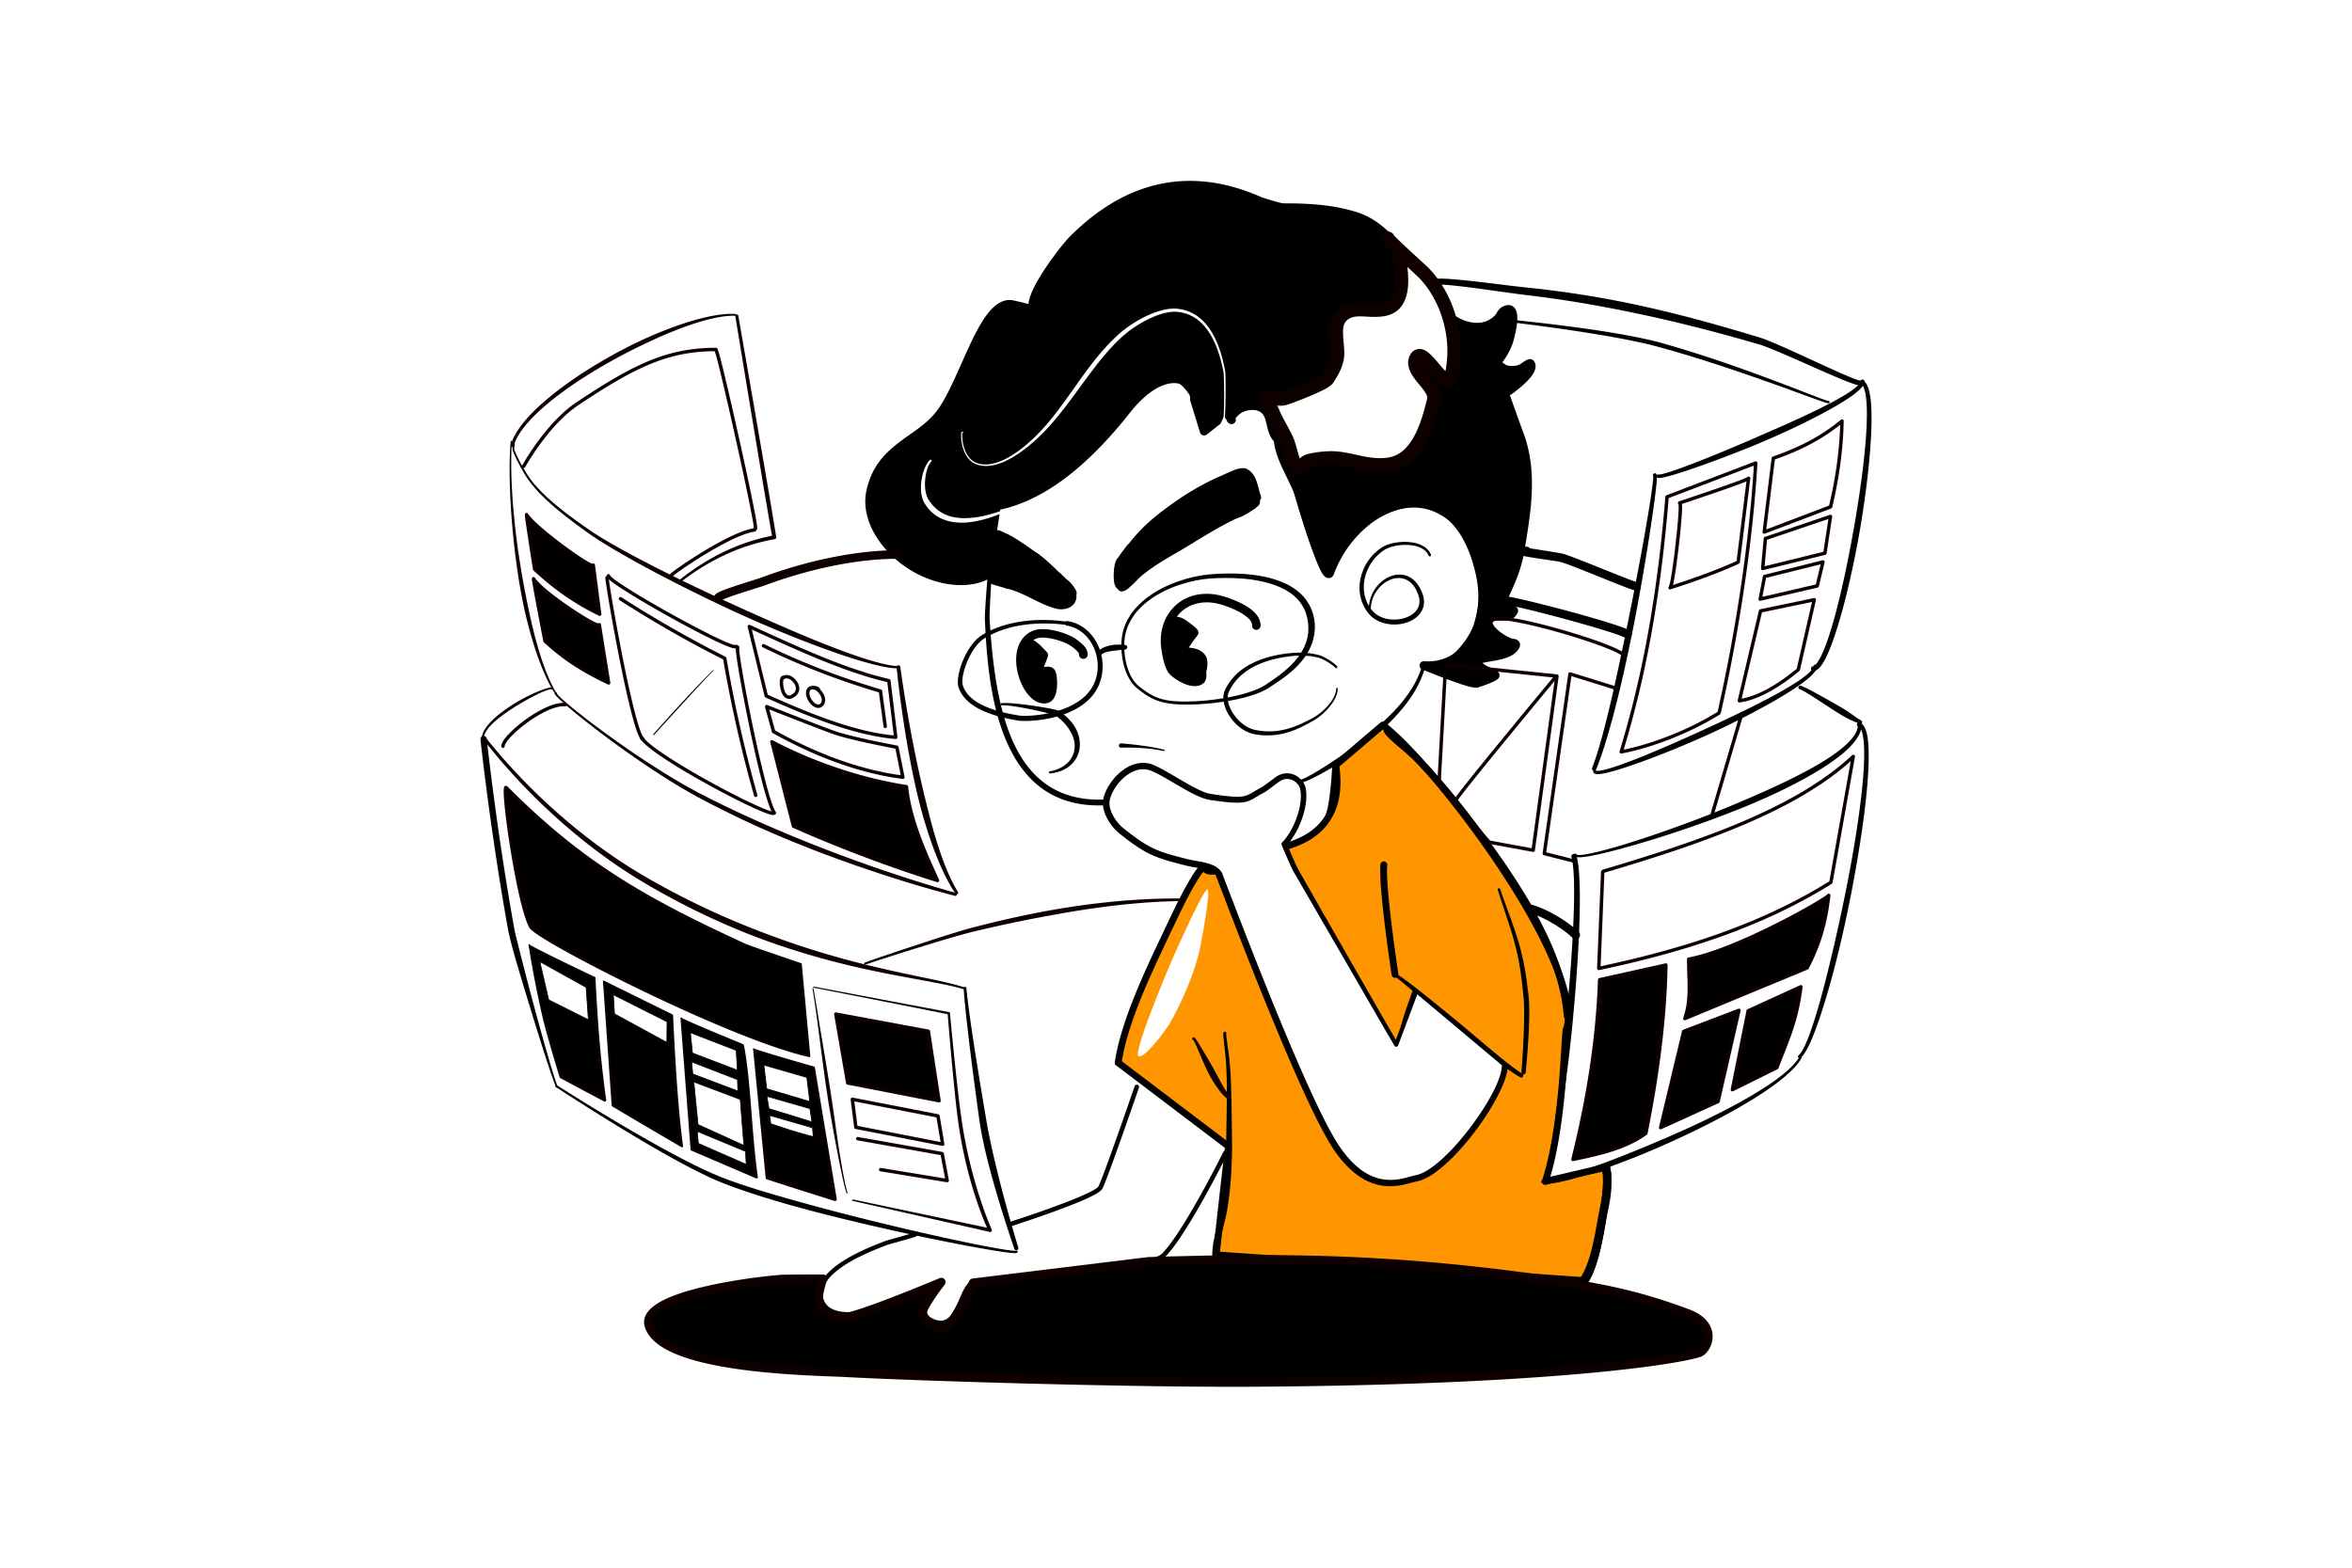 <svg xmlns="http://www.w3.org/2000/svg" viewBox="0 0 4680 3120"><defs><style>.cls-1,.cls-4{fill:#fff;}.cls-2,.cls-3,.cls-4,.cls-5{fill-rule:evenodd;}.cls-3{fill:#ff9600;}.cls-5{fill:#0f0000;}</style></defs><g id="_09" data-name="09"><rect class="cls-1" width="4680" height="3120"/><path class="cls-2" d="M1977.63,1008.46c-1.81,11.65-7.6,76.37-12.14,133.18-3.46,43.18-6.16,81.81-5.85,89.37,2,47.32,5.6,98,14.47,146.13,9.49,51.52,25.06,100.09,50,138.83,34.82,54.12,88.07,89.31,170.32,86.89a5.79,5.79,0,0,0-.34-11.57c-77.36,2.28-127.5-30.68-160.25-81.58-24.18-37.58-38.79-84.8-48.35-134.71-9.12-47.59-13.67-97.65-16.37-144.47-.52-8.73,2.35-59.6,5.7-110.52,3.3-50.27,7.08-100.58,8.49-110.71a2.87,2.87,0,0,0-5.67-.84Z"/><path class="cls-2" d="M2831.23,1319.77c-7.75,29.41-23.09,55.19-42.26,78.44-17.13,20.77-37.39,39.44-58,57-14.17,12.06-28.46,23.64-42.22,34.79-2.79,2.34-14.21,10.26-28.54,19.83-13.76,9.2-30.15,19.91-44.55,28.31-10.61,6.19-20,11.19-26.44,13.34-2.43.82-4.17,1.52-5.15,1a2.94,2.94,0,1,0-2.67,5.23c1.75,1,5.12,1,9.67-.29,6.79-1.9,17-6.52,28.38-12.45,15-7.76,32.1-17.7,46.35-26.5,15.18-9.39,27.09-17.51,30-19.86,13.73-11.33,28.11-23,42.15-35.34,20.76-18.27,40.85-38,57.82-59.61,19.27-24.58,34.44-51.7,41.7-82.37a3.24,3.24,0,1,0-6.28-1.57Z"/><path class="cls-2" d="M2650.94,1144.68c5.88-12.39,11.72-32.46,22.44-51.5,5.68-10.07,12.75-19.86,22.08-27.92,36.13-31.23,70.9-50.23,104.35-54.32,25.53-3.13,50.2,2.58,73.94,18.11,35.07,22.94,55.22,58.51,64,97a217.1,217.1,0,0,1,5.32,47.77,221.51,221.51,0,0,1-11.37,71.32c-5.67,16.7-24.5,45.31-46.86,62.51-15.23,11.72-32.08,18.24-47.45,11.31a2.3,2.3,0,1,0-2,4.17c16.82,8.13,35.78,1.87,53-10.63,24.09-17.46,44.76-47.07,51.28-64.49a227.36,227.36,0,0,0,13.93-74.1,214.65,214.65,0,0,0-4.83-50.34c-9.1-41.36-31.21-79.38-68.86-104-26.17-17.13-53.39-23.33-81.54-19.89-35.32,4.32-72.24,24-110.4,57-10.35,8.94-18.25,19.77-24.55,30.94-10.88,19.31-16.84,39.64-22.81,52.2a5.69,5.69,0,0,0,10.27,4.88Z"/><path class="cls-2" d="M2723.93,1205.93c2.41-26.69,19.37-48.22,39.24-57.43,24.64-11.44,53.83-4.54,67.51,33.75,10.62,30.49-10.31,52-38.18,58.57-24.65,5.83-54.42-.45-70.61-21.43-16.39-21.42-19.95-47.28-14-71.21a99,99,0,0,1,42-58.84c14-8.94,40.47-13.5,62.52-9.36,16,3,29.59,10.55,34.81,23.82a2.51,2.51,0,0,1-4.66,1.87c-4.78-11.57-17.06-17.67-31.15-20.06-20.49-3.48-45,1-57.77,9.46a91.55,91.55,0,0,0-37.82,55c-4.3,18.67-2.32,38.55,8.07,55.85Zm3.54,5.35q.87,1.2,1.8,2.37c14.05,17.94,39.76,22.49,61,17.57,22.46-5.21,40.34-21.5,32.18-46.17-10.66-33.16-35.37-40.09-56.77-31-19.91,8.49-36.87,30.2-38.19,57.19Z"/><path class="cls-2" d="M2553.77,875.78c2.86,5.47,9.11,17.66,10.29,21.5,6.26,20.32,11.53,40.87,18.67,60.86,9.93,27.81,21,74.53,35.55,114.8,9.33,25.77,20,48.89,33,61.94a6.81,6.81,0,1,1-9.62,9.63c-14.15-14.15-26.1-39-36.21-66.94-14.59-40.29-25.63-87-35.57-114.85-7.21-20.18-12.55-40.93-18.86-61.43-1.54-5-10.82-21.27-11.73-24.32-2-6.54,3.36-8.8,5.35-9.14.73-.13,4.12-.63,7.5,3.37a6.71,6.71,0,0,1,1.6,4.58Z"/><path class="cls-3" d="M2395.76,1723.69c-16.68,13.9-46.35,74-59.83,102.61-38.76,82.37-98.17,199.3-111,289l.55.13,218.83,166-24.36,216,734.42,51.43c33.18-46.36,47.08-225.55,42.76-226.12l-122.33,28.67c39.58-121.75,37.5-315.2,42.73-303.83,34.51-136.4-264.21-528.12-366.17-604.47l-93.51,79.72c15.57,103.76-40.59,144.26-95.82,160.56-85.7,25.3-158.9,71.18-166.28,40.35Z"/><path class="cls-2" d="M2222.36,2121.58a6.79,6.79,0,0,1-4.15-7.25c12.89-90.27,72.54-208,111.56-290.93,9.53-20.25,27.07-56,42.5-80.46,7-11.15,13.76-20,19.13-24.47a6.8,6.8,0,0,1,11,3.64,5.89,5.89,0,0,0,4.89,4.69,29.73,29.73,0,0,0,10.43-.17c29.28-4.48,82.79-32.21,142.42-49.82,26.27-7.76,52.86-21.14,71-45.06s27.48-58.45,20-108a6.81,6.81,0,0,1,2.32-6.19l93.52-79.72a6.8,6.8,0,0,1,8.49-.26c71.8,53.75,240.69,262.86,323.59,430.6,36.22,73.31,55.72,139,45.1,181a6.69,6.69,0,0,1-1.32,2.62c-.29,2.37-.79,6.82-1.14,11.74-3.3,46-8.16,181.06-36.86,278.46l110.77-26a7.15,7.15,0,0,1,2.44-.12,6.8,6.8,0,0,1,4.14,2.1,7.53,7.53,0,0,1,1.77,3,27,27,0,0,1,.75,6.69c.42,21.13-6.47,101.42-21,162.15-6.42,26.8-14.45,49.83-23.77,62.85a6.79,6.79,0,0,1-6,2.83l-734.41-51.44a6.79,6.79,0,0,1-6.29-7.55l23.92-212.14-214.76-162.89Zm529.23-669.75-86.47,73.7c7.09,52.24-3.79,88.76-23.19,114.43-19.92,26.34-49,41.36-78,49.91-60.35,17.82-114.58,45.68-144.21,50.21-11.68,1.79-20.21.15-25.43-5a165.09,165.09,0,0,0-10.54,15.15c-15.16,24-32.35,59.12-41.7,79-37.91,80.55-95.84,194.33-109.77,282.85L2448.43,2276a6.8,6.8,0,0,1,2.65,6.18l-23.56,208.94,723.39,50.67c6.71-10.86,12.46-27.47,17.45-46.68,13.32-51.16,20.71-120.38,22.38-153.44.19-3.84.25-7.56.24-10.51L3076.36,2358a6.79,6.79,0,0,1-8-8.72c35.5-109.2,37.26-276.28,41.08-300.34a13.58,13.58,0,0,1,2.07-5.86l.15-.19c8.41-39.94-11.24-100.69-44.8-168.61-80.31-162.52-242.06-364.49-315.25-422.43Z"/><path class="cls-2" d="M2784.5,2077.43a2.74,2.74,0,0,1-.49,1.35,2.44,2.44,0,0,1-3.66.67,2.54,2.54,0,0,1-1.18-2.5c0-.08,0-.28.09-.58s.23-1,.47-2c.78-3.28,2.45-10.15,4.65-18.86,1.52-6,3.2-12.88,5.14-20,1.19-4.36,2.43-8.83,3.8-13.25,1.55-5,3.25-10,4.87-14.71,6.45-18.85,12.08-34.12,12.08-34.12a2.7,2.7,0,0,1,5.16,1.57s-3.58,14.62-8.36,32.88c-1.18,4.52-2.39,9.27-3.78,14-1.81,6.22-3.83,12.49-5.82,18.47-3.57,10.74-7.18,20.5-9.6,27.44-1.52,4.37-2.64,7.57-3.15,9.12a3.39,3.39,0,0,1-.22.5Z"/><path class="cls-2" d="M2746.77,1720.56c-4.18,46,22.31,219.83,22.31,219.83a6.81,6.81,0,0,0,13.46-2.05s-26.33-171.28-22.22-216.55a6.8,6.8,0,1,0-13.55-1.23Z"/><path class="cls-2" d="M2775.57,1944.1c1.29.22,4.06,2.32,8.3,5.55,15,11.47,44.41,37.87,78.47,67.77,11.25,9.86,23,20.13,34.94,30.27,7.85,6.64,15.83,13.2,23.77,19.63,40.68,33,80.2,62.9,103.71,76.65A4.06,4.06,0,0,0,3029,2137c-19.7-12.54-50.52-38-84.11-66.31-11.52-9.73-23.34-19.84-35.24-29.79-10.61-8.88-21.28-17.63-31.66-26.11-17.19-14-33.67-27.19-48.05-38.63-28.28-22.51-49.07-37.87-53.41-38.41a3.2,3.2,0,1,0-.95,6.32Z"/><path class="cls-2" d="M2980.27,1771.17c17.78,55.76,29.91,86.82,38.7,126.75,5.2,23.59,9.25,50.28,12.55,87.09,1.54,15.11,1.43,36.91.78,59.16-1.26,43.86-4.86,89.42-4.86,89.42a4.21,4.21,0,1,0,8.38.76s4.71-45.73,6.47-89.84c.91-22.74.95-45-.55-60.52-4.07-37.23-8.66-64.21-14.47-88-9.76-39.94-22.87-70.83-42.22-126.42a2.52,2.52,0,1,0-4.78,1.6Z"/><path class="cls-2" d="M2562,1682.7c10,.19,27.26-5.48,43.5-14.8,14.08-8.07,27.31-18.9,34.64-30.84,6.83-11.33,11.43-27,13.78-44.1a242,242,0,0,0,2-27.15c.32-14.2-.4-28.2-1-40.52a2.09,2.09,0,0,0-4.18,0c-.67,14.13-1.83,30.45-3.64,46.65-.58,5.15-1.21,10.28-1.9,15.33s-1.47,10.26-2.4,15.15c-2.22,11.64-5.23,22.22-9.87,30.4-6.27,11.24-18.14,21.57-30.76,29.5-14.86,9.34-30.76,15.43-40.15,15.61a2.39,2.39,0,1,0,0,4.77Z"/><path class="cls-2" d="M2753.45,1456.19c1.39,3.36,6.23,9.06,13,15.5,13.63,12.88,35.35,30.13,43.95,38.73,48.13,48.12,92,103.88,132.44,158.73,83.76,113.68,159.54,235.47,168.78,352.94a6.81,6.81,0,1,0,13.57-1.06c-9.41-119.71-86-244.11-171.39-360-40.81-55.38-85.17-111.67-133.77-160.28-8.66-8.65-30.51-26-44.23-39-4.91-4.65-8.81-8.4-9.81-10.83a6.81,6.81,0,0,0-12.57,5.22Z"/><path class="cls-2" d="M2440,2056.93c.37.36-.06,2.12.11,3.89,1,10.8,4.93,36.27,5.87,45.36,1.41,13.48,2.36,27,3,40.57,1,20.25,1.4,40.55,1.69,60.84.38,28.12,1.06,56.06.7,83.87q-.22,18.06-1.15,36.05a696.67,696.67,0,0,1-8.3,80c-3.33,20-10.41,42-14.51,62.9a138.5,138.5,0,0,0-3,26.2,6.13,6.13,0,0,1-12.26,0,150,150,0,0,1,3.22-28.56c4.08-20.77,11.14-42.67,14.45-62.55a704.7,704.7,0,0,0,8.14-78.6c.64-11.87,1-23.76,1.38-35.67.81-27.72,1.14-55.58,1.51-83.62.29-20.18.5-40.39.06-60.55-.3-13.44-.89-26.85-1.92-40.23-.71-9.12-4-34.67-4.74-45.5a33,33,0,0,1-.11-5.17,3.1,3.1,0,0,1,2-2.69,2.74,2.74,0,0,1,2.93.55,2.82,2.82,0,0,1,.88,2.93Zm-4.34,1.59a2.56,2.56,0,0,0,1.49.49,2.84,2.84,0,0,1-1.49-.49Zm0,0-.21-.17.21.17Z"/><path class="cls-4" d="M2994.32,2120.62l-175.94-148.19L2778.21,2079s-12.2-21-19-32.7c-65.17-112.34-169-293.39-180-312.62-7.05-12.34-24.11-53.76-24.11-53.76,23.8-23.81,44.21-76.45,37.44-110.29-3.39-17-27.23-34.23-49.21-19.48-10.79,7.24-25.34,19.24-31.78,22.56-32.6,16.76-25.4,25.33-104.37,13.08-30.7-4.77-94.9-53.28-121.09-59.82-38.18-9.55-76,31.26-84,63.39-5.72,22.9,12.66,50.85,29.32,64.19,52.89,42.3,70,47.6,133.13,63.38,18.87,4.72,52.16,5.29,61.8,24.57v1.15c6.32,14.35,166.26,445,234.34,543.62,66.62,96.48,130.8,64,158.47,58.49,60.94-12.19,175.16-169.34,175.16-224.18Z"/><path class="cls-2" d="M2419.78,1743.26c-3.46-5.73-9.87-9-17-11.43-13.11-4.44-28.89-5.73-39.79-8.45-32.52-8.13-53-13.57-72.34-22.51-18.88-8.75-36.66-20.82-63.3-42.14a98.22,98.22,0,0,1-28.1-38c-4.36-10.93-6-22.41-3.38-32.92,5.18-20.6,21.73-44.55,43-58.19,14.79-9.49,31.79-14,48.81-9.74,20.43,5.15,63.78,35.45,96.75,51.35,9,4.35,17.18,7.6,23.73,8.63,34,5.35,51.57,6.82,63.37,5.26,14.61-1.92,20.05-8.63,37.44-17.52a56.52,56.52,0,0,0,5.9-3.76c7.33-5.13,17.38-13,25.36-18.38,12.06-8,24.56-7.93,34.91-3.53,11.87,5.06,20.76,16,22.87,26.64,3.51,17.76,0,40.45-7.6,61.8-7.07,19.74-17.64,38.31-29.11,50.73,2.33,5.63,7.44,17.86,12.48,29.25,3.75,8.48,7.46,16.48,9.92,20.82C2591,1744.11,2640,1830,2691,1919.11c25,43.67,50.51,88.11,71.86,125.1l14.57,25.2,37.31-98.35a3.89,3.89,0,0,1,6.14-1.6L2996.5,2118l3.83,2.6c0,28.42-29.3,83.89-66.89,133.22-37,48.56-82,90.9-113.05,97.15-18.64,3.74-53.22,18.8-94.12,2-22.24-9.13-46.47-27.68-70.91-63-20.63-29.85-49.72-89.91-80.37-159.76-70.76-161.25-150.26-374.85-154.68-384.88a6.63,6.63,0,0,1-.53-2.09Zm400.31,235.68-38,101.56a4.15,4.15,0,0,1-7.46.63l-19.09-32.67-180.73-312.21c-2.6-4.52-6.52-12.85-10.48-21.68-7-15.53-14-32.62-14-32.62a5.23,5.23,0,0,1,1.14-5.69c11.41-11.47,21.92-29.89,28.82-49.47,6.83-19.39,10.17-40,6.92-56-1.53-7.52-8-15-16.42-18.5-7.2-3-15.88-3-24.23,2.65-7.9,5.33-17.82,13.23-25.07,18.36a67.8,67.8,0,0,1-7.24,4.61c-19,9.84-25.15,16.73-41.14,18.92-12.43,1.7-31,.46-66.78-5-7.48-1.14-16.85-4.65-27.15-9.57-32.26-15.4-74.57-45.13-94.55-50.09-17-4.22-33.81,3.05-47.39,14.63-14.26,12.15-25.05,29.19-28.79,44.23-2.48,10,.55,21,5.76,31.06a85.3,85.3,0,0,0,21.4,26.4c25.52,20.42,42.5,32.08,60.6,40.45,18.68,8.65,38.53,13.83,70,21.69,13.21,3.3,33.29,4.75,47.88,11.55,8,3.74,14.51,9,18.23,16.47a6.4,6.4,0,0,1,.69,2.81c8.44,21,85.45,226.9,154.08,383.55,30.18,68.89,58.67,128.22,79,157.68,22.5,32.65,44.6,50.08,65.12,58.54,37.69,15.56,69.58.87,86.78-2.56,10.65-2.11,23-9.11,36.07-19.19,22.77-17.49,47.57-44.24,69.63-73.07,35.76-46.72,64.65-98.78,64.68-125.73l3.83,2.59-172-144.27Z"/><path class="cls-2" d="M2238,1155c-1.31-1.4-1.94-3.66-2.45-6.19A46.35,46.35,0,0,1,2235,1137c.52-7.5,2.13-15.12,5.47-18.45a8.51,8.51,0,1,0-12-12c-5.39,5.39-9.56,17.18-10.42,29.29-.87,12.46,1.89,24.84,7.55,30.9A8.51,8.51,0,1,0,2238,1155Z"/><path class="cls-2" d="M2228.66,1112.07a64.79,64.79,0,0,1,2.32-6.52,149,149,0,0,1,13.29-21.07,320.83,320.83,0,0,1,52.42-54.56c41.1-33.63,85.73-62.68,134.21-83.46,5.26-2.25,20.74-10.19,32.4-13.36,7.37-2,13.74-1.8,17.43,0,8.57,4.29,14.16,11.82,18,20.78,4.55,10.65,6.4,23.48,10,32.59a8.51,8.51,0,1,1-15.8,6.32c-3.07-7.68-4.89-18-8.07-27.41-2.33-6.92-5.21-13.54-11.34-16.83a17.07,17.07,0,0,0-2.17.13,49,49,0,0,0-8.07,2.19c-10.1,3.52-21.44,9.36-25.71,11.19-47,20.16-90.27,48.37-130.13,81a303.08,303.08,0,0,0-49.58,51.59,130.2,130.2,0,0,0-11.69,18.48c-.69,1.39-1.49,4.79-2.06,6.4a12.22,12.22,0,0,1-1.68,3.3,8.11,8.11,0,0,1-8,3.35c-1.43-.19-7.2-1.14-7.5-8.67a8.45,8.45,0,0,1,1.71-5.47Zm15.22,4,0,.27v-.11l0-.16Zm-.17-.9.09.41v.06l-.12-.55,0,.08Zm-.19-.65.06.2,0-.13,0-.07Z"/><path class="cls-2" d="M2486.63,998.18a8.51,8.51,0,0,1,16.5,2.94c0,2.31-1.25,6.14-5.11,9.8-6.82,6.46-24.43,16.23-29.85,18-21.38,7.13-77.25,40.89-97.06,53.26-34.21,21.39-71.13,39.4-102,65.86-3.59,3.08-18.67,19.66-27.45,25.57-4.76,3.21-9.07,3.78-11.54,3.25a8.51,8.51,0,0,1,1-16.79,122,122,0,0,0,9.64-7.82c7.32-6.9,14.89-15.07,17.29-17.13,31.52-27,69.14-45.53,104.07-67.37,20.52-12.82,78.53-47.59,100.69-55,2.93-1,10.27-5,16.44-9a84.72,84.72,0,0,0,7.4-5.66Z"/><path class="cls-2" d="M1979.41,1056a19.68,19.68,0,0,1,1.95-.61,11.67,11.67,0,0,1,5-.16c5.08,1,9.54,3.67,14.28,5.77,13.2,5.87,24.65,13.52,36.65,21.51,39.94,26.63,70.34,54.9,97.07,95a8.51,8.51,0,1,1-14.16,9.44c-25.41-38.12-54.37-65-92.35-90.27-11.18-7.45-21.82-14.65-34.12-20.12-3.13-1.39-6-3.3-9.26-4.27-1,.38-2.65,1-3.35,1.12a10,10,0,0,1-4,0,8.95,8.95,0,0,1-7-10.47,8.51,8.51,0,0,1,9.36-7Zm7.46,9.52-.06.4.06-.4Zm0-.37v0Z"/><path class="cls-2" d="M1987.31,1149.09c11,3.32,28.21,7.73,33.33,9.44,29.15,9.72,55.89,29,84.72,36.24,5,1.26,10.47,1.15,14.65-.81a8,8,0,0,0,5-7.59,8.51,8.51,0,0,1,17,0c0,20.94-21.44,29.73-40.75,24.91-29.23-7.31-56.41-26.76-86-36.61-6-2-28.56-7.72-38.51-11.11-4.37-1.48-7.12-3.22-7.92-4-3.88-3.87-3.09-7.73-1.49-10.53a8.49,8.49,0,0,1,5.25-4.11c1-.29,3.51-.65,8-.26a8.46,8.46,0,0,1,6.76,4.46Z"/><path class="cls-2" d="M2615.32,1233.32c-6.45-37.83-31.28-61-63.29-74.52-45.91-19.46-106.7-19-144.56-15.73s-87.7,18.2-124.59,46c-24.69,18.62-43.65,42.91-49.59,73.22-3.08,15.6-2.82,37.1,1.89,57.48,4.63,20.07,13.59,39,27.76,50.32,10.75,8.63,20.24,15.29,30.46,20.27s21.45,8.36,35.38,10.14c28.61,3.74,78.26,1.61,122.69-6.79,31.69-6,60.73-15.23,77.9-27.86,10.94-8,50.69-30,72.32-66.45,10.89-18.38,17.25-40.36,13.63-66.09Zm-13.24,2.09c3.94,22.49-1,42-10.12,58.44-19.63,35.53-57.5,57.19-67.77,65.11-16.2,12.38-43.87,21.59-74.1,27.76-43.58,8.91-92.41,11.43-120.59,8.07-13.24-1.62-23.82-4.68-33.67-9.43s-19.06-11.23-29.47-19.53c-13.26-10.63-21.47-28.49-25.74-47.3-4.44-19.54-4.61-40.15-1.59-55.08,5.87-28.75,24.12-51.68,47.76-69.12,36-26.58,84.54-40.45,121.31-43s95.55-2.2,139.52,17.59c27.88,12.54,49.61,33.12,54.46,66.52Z"/><path class="cls-2" d="M2365.39,1288.83a81.54,81.54,0,0,1,14,2.41c8.58,2.49,16.42,7.35,20.85,16.22,3.25,6.49,2.61,20.87.47,27.31-.94,2.8,0,7.1-.21,10.89-.25,5.39-1.82,10.1-5,13.25-7.1,7.1-19,8.21-31.72,4.44-15.76-4.68-32.51-16.3-38.35-24.08-8.14-10.86-11.87-31.06-14.07-44.3-6.25-37.49,5.5-69.88,28-90.28s56.05-29,94.06-18.17c12.28,3.51,36.29,12.1,53.27,24.28,13.4,9.61,22.19,21.72,21.56,34.69a8.5,8.5,0,0,1-17-.82c.38-7.86-6.37-14.23-14.49-20.05-15.29-11-37-18.58-48-21.74-31.46-9-59.32-2.45-78,14.43a69,69,0,0,0-9,10,40.84,40.84,0,0,1,14.06,4.57,214.4,214.4,0,0,1,19.5,14.25c3.77,3.12,6.61,6,7.62,7.62,3.41,5.36,1.1,9.45-1,11.53-1.51,1.51-10.67,14.87-16.6,23.59Zm-32.82-45c-5.6,14-7.38,30.53-4.41,48.37,1.83,11,4.17,27.9,10.91,36.89,4.46,6,17.53,14.41,29.58,18a29.6,29.6,0,0,0,10.17,1.5,7.45,7.45,0,0,0,4.36-1.39,12.09,12.09,0,0,0,.27-1.65,47.21,47.21,0,0,0,0-4.77c-.08-4.23.06-8.32,1.06-11.34a32.37,32.37,0,0,0,1.11-9.83,11.92,11.92,0,0,0-.64-4.49c-2.45-4.88-7.33-6.81-12.09-7.93-6.68-1.58-13.54-1.46-17.65-1.83a19.05,19.05,0,0,1-6.39-1.5,9.45,9.45,0,0,1-4.46-4.35,9.84,9.84,0,0,1-.89-6,22.57,22.57,0,0,1,2.46-6.73c3.77-7.24,12.9-19.7,18.82-27.29l-.33-.29a198,198,0,0,0-16.26-12.13c-5.64-2.82-9.06-3.22-15.66-3.26Zm36.91,9.93a6.93,6.93,0,0,1,.48-.52c-.17.17-.33.34-.48.52Z"/><path class="cls-2" d="M2121.74,1237c-22.69-3.09-53.44-4.9-85.65-.64-27.47,3.64-56,11.72-81.55,27.15-14.85,9-27.63,27-36.33,46-10.39,22.71-14.71,46.75-11,58.23,6,18.22,20.35,31.73,38.22,41.66,24.62,13.7,55.89,20.58,79.18,24.55,13.79,2.31,56.84,1.34,95.88-13.56,20.7-7.91,40.22-19.73,53.88-36.74,20.7-25.82,24.2-59.93,14.58-89-10-30.14-34-54.7-67.1-58.93l-.16,1.27Zm-1,7.72c29.36,4,50.38,26.12,59.1,53,8.45,26,5.36,56.57-13.29,79.57-15.8,19.53-40.17,31.27-64.29,38.26-32.44,9.41-64.58,10.17-75.9,8.3-22.37-3.65-52.46-9.95-76.2-22.91-15.78-8.6-28.77-20.12-34.18-36.09-3.45-10.19,1.07-31.46,10.13-51.76,7.81-17.48,19.13-34.28,32.66-42.63,24.47-15.11,51.89-23.1,78.33-26.85,31.48-4.47,61.59-2.93,83.81-.11l-.17,1.27Z"/><path class="cls-2" d="M2193.2,1301.59c2.78-2.27,6.93-3.54,11.67-4.66a148.43,148.43,0,0,1,16.31-2.37c5.69-.64,11.44-1.48,16.94-1.84a4.64,4.64,0,1,0,0-9.27,140.31,140.31,0,0,0-18.5-.37,78.53,78.53,0,0,0-12.43,1.93c-8.64,2-15.89,5.29-20.27,9.65a4.68,4.68,0,1,0,6.28,6.93Z"/><path class="cls-2" d="M2077,1327.64a40.27,40.27,0,0,1,6.1-.83c7.79-.39,13.73,2.56,16.44,8,4,8.1,5.83,31.69,1,46.87-2.74,8.69-7.78,14.69-13.9,16.73-8.94,3-17.94,1.6-26.37-3.3-10.57-6.15-20.37-18.32-27.35-33.38-10.06-21.71-14.31-49.26-8-71.09,4.55-15.87,14.42-28.88,31-35.53,8.88-3.55,21.57-3.82,34.82-1.69,18.58,3,38.24,10.49,48.66,17.43,4.82,3.22,14.29,10.17,19.58,17.08,3.06,4,4.8,8.18,5.06,11.92a8.47,8.47,0,0,1-1.46,7.79c-3,3.79-6.12,3.59-7.46,3.53a8.2,8.2,0,0,1-6.71-3.79,8.49,8.49,0,0,1-1.2-2.67,31.88,31.88,0,0,1-.1-4.74s-.05.66-.05.84c0-.5-.48-.93-.84-1.48a24.09,24.09,0,0,0-2.48-3.08A81.47,81.47,0,0,0,2130,1285c-9-6-25.95-12.21-41.93-14.79-9.81-1.58-19.22-1.94-25.8.69a34.87,34.87,0,0,0-6.2,3.22,34.6,34.6,0,0,1,6.85,4.1c7.89,6,16.89,16.33,20.12,19.55a9.39,9.39,0,0,1,1.7,9.77c-1,2.9-4.47,12-7.73,20.1Zm-32.84-39.85a51.38,51.38,0,0,0-4.7,16.6c-2,16.4,1.88,35,8.93,50.18,4.51,9.74,10.32,18.11,16.91,23.37,5,4,10.46,6.16,16,4.32.78-.26,1.1-1.18,1.58-2.08a30.1,30.1,0,0,0,2.69-8.6c1.78-9.78,1.4-21.81-.62-27.68a25.66,25.66,0,0,0-3.91.26,72.66,72.66,0,0,0-15.31,5.13,8.52,8.52,0,0,1-12.13-7.78,23,23,0,0,1,.67-4.91,12.1,12.1,0,0,1,2.13-4.23l.06-.11c2.43-4.47,8-18.84,10.8-26.45a162.4,162.4,0,0,0-11.75-11.7,60.14,60.14,0,0,0-6.77-4.71,8.4,8.4,0,0,1-4.56-1.61Zm107.87,7a7.14,7.14,0,0,0-2.42,1.88,8.37,8.37,0,0,1,2.42-1.88Z"/><path class="cls-2" d="M2368.28,1255.67l-.32.24a8.51,8.51,0,1,0,10.17,13.64l.32-.24a8.51,8.51,0,1,0-10.17-13.64Z"/><path class="cls-2" d="M2331.76,1243.8c2.23-4.88,6.1-7.18,10.74-7.18a15.78,15.78,0,0,1,13.61,7.08,17.6,17.6,0,0,1,4.83,2.12,7.69,7.69,0,0,1,3.72,2.74c3.49,2.84,7.29,6.34,8.44,10.94,1.49,6-.62,8.92-1.35,9.84a8.45,8.45,0,0,1-5.92,3.25,9,9,0,0,1-2.24,0,12.48,12.48,0,0,1-2.6,2.63,16.35,16.35,0,0,1-1,2.69c-1.67,3.35-3.95,4.69-6.24,5.11a78.06,78.06,0,0,1-2.12,14.52,8.47,8.47,0,0,1,5.22,4.64,7.91,7.91,0,0,1,6.35-2.42,8.55,8.55,0,0,1,3.83,1c3.34-1.8,7-1.45,10.72.78,4,2.41,8.36,9.22,9.19,10.88,1.36,2.7,2.95,8.05,3.91,13.94a41.71,41.71,0,0,1,1.66,14.41c-.67,6.52-3.7,11.45-8.72,14l-.58.26c-.24.14-.49.27-.73.39a12.58,12.58,0,0,1-14.44-1.69,9.46,9.46,0,0,1-6.42.25,15.28,15.28,0,0,1-6.13-4.1c-.36-.37-.71-.77-1-1.18a9.15,9.15,0,0,1-2.61-.26,12,12,0,0,1-6.14-4.34,58.35,58.35,0,0,1-4.17-6.61,30.77,30.77,0,0,1-6.22-7.52,49.52,49.52,0,0,1-7.49-24.63,41.66,41.66,0,0,1-1.68-6.89,98,98,0,0,1-1.07-12.87c-1-8.29-2-22.71,1.09-32.2a22.78,22.78,0,0,1,5.63-9.45Z"/><path class="cls-2" d="M2031.23,1308a67.76,67.76,0,0,1-.78-12.77c.36-7,2.51-12.94,6.25-16.68a12.31,12.31,0,0,1,9.39-4c3.63.12,7.49,2.06,10.38,6.4a20.52,20.52,0,0,1,5.71,3.79c5,4.55,10,12.68,12.59,18.85a24.54,24.54,0,0,1,2.09,8.6c0-.42-.14-1.41-.14-1.41s-.84,9.13-4.56,11a10.5,10.5,0,0,1-1,.42,18.2,18.2,0,0,1-1.8,7,8.84,8.84,0,0,1-5,4.53,26.12,26.12,0,0,0,4.67,1.95c3.13,1,6.28,1.73,9.19,2.66,5.27,1.67,9.84,4.07,13.23,8.16s5.73,9.77,5.73,19c0,2.29.22,5.38,0,8.18a18.33,18.33,0,0,1-2.7,8.37,15,15,0,0,1-7.08,6c-2.7,3.46-7.16,5-12.74,3.34-5.15-1.57-12-7-13-8-4.1-4.1-16-18.66-19.61-30.17a28,28,0,0,1-1.19-5.74,116.51,116.51,0,0,1-8.34-24.09,57.79,57.79,0,0,1-1.31-15.27Z"/><path class="cls-2" d="M2465.13,942.92a9.24,9.24,0,0,1,7-1c2.51.56,7.41,4.18,8,4.63a20.73,20.73,0,0,1,5.48,7.74,8.53,8.53,0,0,1,4.77,3.7s2.82,4.66,4,7.1a65.36,65.36,0,0,1,5,13.48l.41.09c2.71.67,6.32,2.7,6.77,8.23a20.64,20.64,0,0,1-.4,4.78c.31,1.38.61,2.87.74,3.93a16.71,16.71,0,0,1-.24,5.92,10.83,10.83,0,0,1-3.63,5.83,10.69,10.69,0,0,1-2.69,1.62,9.7,9.7,0,0,1-15.3,1.68,12,12,0,0,1-5.78,4.25,16.08,16.08,0,0,1-5.9.87,15.17,15.17,0,0,1-3.84,3.54,11,11,0,0,1-9.52,1.14,14.73,14.73,0,0,1-2.53-1.12c-.22.15-.44.28-.65.4a11.79,11.79,0,0,1-9.34,1.35,23.77,23.77,0,0,1-6.69,5.43,14.72,14.72,0,0,1-7.19,1.73c-.45.56-.9,1.09-1.34,1.58-6.11,6.78-12.65,8-17.13,6.18a18.54,18.54,0,0,1-4-2.18c-3.57,5.29-7.29,9.46-10.83,11.85a19.94,19.94,0,0,1-6.36,2.92,65.52,65.52,0,0,1-4.78,5.14c-3.66,3.48-7.16,5.38-9.77,6a29.42,29.42,0,0,1-8.77,6.7,17.21,17.21,0,0,1-4.72,1.39c-1.55,2.16-3.14,4.28-4.8,6.35-2.5,3.13-11.7,11.65-19.39,14a17.08,17.08,0,0,1-7.32.73c-1.41,1.6-2.89,3.19-4.36,4.65a50.21,50.21,0,0,1-4.23,3.76c-.53.67-1.07,1.31-1.6,1.92-4.82,5.61-9.64,9.46-13.7,11.08-4.53,1.81-8.66,1.6-12.31-.37a18.36,18.36,0,0,1-5.38,4.36,11.23,11.23,0,0,1-3.1,1c-.53.66-1.08,1.3-1.64,1.9-2,3.24-3.94,6.47-5.89,9.72-2.29,3.82-6.88,8.77-11.08,10.16a16.51,16.51,0,0,1-9.58.67c-7.14,14-14.85,26.88-21.32,33.36a9.12,9.12,0,0,1-8.09,2.81,9.25,9.25,0,0,1-2.49-.7,10.34,10.34,0,0,1-7.93-3c-2-2-4.15-6.47-5-12.62-1.31-9.49-.64-24.21,1.49-34,1.22-5.65,3.19-9.94,5.06-12.09a12.07,12.07,0,0,1,2.13-2c2.95-5.77,7.32-10.87,11.26-16.12,1.35-1.81,4.29-5.91,5.93-7.77a12.49,12.49,0,0,1,3.24-2.7,8.65,8.65,0,0,1,4.41-1.12c3.93-4.56,7.9-9.09,12.19-13.38,1-1,11.63-11.23,17.09-14.07,4-2.08,7.36-1.79,9.79-.72a52.31,52.31,0,0,1,5.87-9,13,13,0,0,1,4.68-3.38,58.55,58.55,0,0,1,5.8-9.45,186.47,186.47,0,0,0,13.76-12.74,12.1,12.1,0,0,1,8.93-2,11.19,11.19,0,0,1,4.69,2l1.57-2.22a53.27,53.27,0,0,1,4.58-5.84,10.25,10.25,0,0,1,4.52-2.62,9,9,0,0,1,3.22-.25,97.85,97.85,0,0,1,10.27-11.43,28.09,28.09,0,0,1,7.6-5.2,13.66,13.66,0,0,1,4.24-1l1.18-1a8.51,8.51,0,0,1,10.35-.58,8.65,8.65,0,0,1,1.62,1.45,44.68,44.68,0,0,1,4.16-4.14l0,0c1.08-2.67,2.22-5.17,3.39-7.4,3.41-6.44,7.46-10.89,11.13-12.82a12.75,12.75,0,0,1,13.83.67c.33.22.64.45.95.7a23.27,23.27,0,0,1,3.21-1.41,11.29,11.29,0,0,1,6.95-2.89c2.23-2.71,5.47-6.48,8.11-9.3a30.35,30.35,0,0,1,5.94-5.19,8.32,8.32,0,0,1,8.44,0,9.35,9.35,0,0,1,2.19,1.64,21.28,21.28,0,0,1,4.45-5.29,10.51,10.51,0,0,1,7.76-2.36,10,10,0,0,1,2.35.55Zm15,3.64-.24-.19.31.24-.07-.05Z"/><path class="cls-2" d="M2397.72,1028.75a118.67,118.67,0,0,0,13.08-3.72c2.67-1,5.15-1.89,6.2-2.93a8.51,8.51,0,1,1,12,12c-3.75,3.75-16.47,8.75-25.05,10.78-5.07,1.2-9.11,1.14-10.49.76a8.56,8.56,0,0,1-5.64-4.58,8.26,8.26,0,0,1,.5-8.72,8.51,8.51,0,0,1,9.37-3.62Zm5.18,12.43-.22.37c.08-.12.15-.25.22-.37Zm.21-.38-.2.37.17-.32,0,0Zm.18-.37-.18.36.14-.29,0-.07Zm.14-.35-.11.28.08-.2,0-.08Zm.1-.28,0,.06,0,0v0Z"/><path class="cls-2" d="M2408.09,1045.08a8.5,8.5,0,0,1-16,.37,11.09,11.09,0,0,1-.55-6.61,11.62,11.62,0,0,1,4.83-7,25.26,25.26,0,0,1,7.62-3.31c2.78-.76,5.9-1.29,8-2a8.51,8.51,0,1,1,5.38,16.14c-2,.67-4.84,1.25-7.58,1.93-.51.12-1.12.31-1.7.49Z"/><path class="cls-2" d="M1986.71,1161.8a13.32,13.32,0,0,1-3.28-1.17c-28.09-14.05-32.57-45.81-26.74-75a42.81,42.81,0,0,1,11.2-20.76c4.69-4.56,10.42-7.36,16.57-7.36,4.51,0,8.27,1.88,10.2,4.52a10.49,10.49,0,0,1,1.32,2.43,10.3,10.3,0,0,1,6.74,1.67c1.76,1.06,6.08,5,11.28,10.64,3.92,4.27,8.48,9.57,13,15.16,1.83,1.5,3.67,3,5.48,4.47a20.54,20.54,0,0,1,6.9,1.78,10.37,10.37,0,0,1,1.57-1.43,9.46,9.46,0,0,1,8.79-1.37,13.32,13.32,0,0,1,2.22.94,12,12,0,0,1,4.17.53,36.25,36.25,0,0,1,9.23,5c10.86,7.55,28.6,23.86,41,36.21l1.37,1.2.8.71a13.4,13.4,0,0,1,3.34,2.6c.39.42.83,1,1.3,1.58,2.35,2.15,4.64,4.34,6.85,6.54.49.49,1,1,1.46,1.52a64.33,64.33,0,0,1,16.25,17.35c1.11,1.67,3.1,5.15,3.1,5.15a11,11,0,0,1-7.1,16.32,14.48,14.48,0,0,1-4.46,10.54,11.15,11.15,0,0,1-7.35,3.16c-2.74.2-7.17-.52-12.66-2.34-2.53-.83-5.36-1.89-8.41-3.14a95.76,95.76,0,0,1-12.89-4.7,236,236,0,0,1-23.19-12.24l-1.82-.93a10.58,10.58,0,0,1-.55,1.33c-2.37,4.73-6.22,6.41-11.2,5.64a19.31,19.31,0,0,1-5.83-2.15c-1.38-.73-2.79-1.72-3.92-2.17-8.55-3.42-19.21-9.88-29.2-16.64a7.69,7.69,0,0,1-7.42,4.3c-2.22,0-5.5-1-8.8-4.08a12.78,12.78,0,0,1-5.59-2.41,34.06,34.06,0,0,1-3.72-3.42Z"/><path class="cls-2" d="M1860.3,1002.84a71.42,71.42,0,0,0,10.91,6.83c9.88,4.94,30.31,5.85,41.4,4,41.17-6.86,116.85-29,152.35-50.28,75.67-45.41,117.4-119,178.78-180.34,29.16-29.16,56-45.44,80.25-44.92,24.85.54,48.46,18,69.58,60.28a8.5,8.5,0,0,1-15.21,7.61c-17.15-34.3-34.57-50.44-54.74-50.88-20.75-.44-42.88,15-67.85,40C2193.4,857.46,2150.62,931.83,2073.71,978c-36.9,22.14-115.51,45.34-158.3,52.47-13.89,2.32-39.43.63-51.81-5.56a88.14,88.14,0,0,1-14.65-9.33c-1.28-1-3.34-4.52-4.58-6.77a8.5,8.5,0,0,1-2-4.15c-1.58-8.74,6.35-10.3,7.39-10.42a8.1,8.1,0,0,1,8,3.69c.28.41,2,3.86,2.53,4.93Zm-1.1-.36a8.63,8.63,0,0,1-.09,2,7.37,7.37,0,0,0,.09-2Zm0-.36,0,.36,0-.24,0-.12Z"/><path class="cls-2" d="M1962.06,1145.21c-41.36,20.68-100.91,10.43-148.16-19.24-54-33.89-92.59-92.39-81.88-146,18-90.11,96.65-101.48,138.91-157.19,47.23-62.27,87.09-230.81,144.5-216.45,11.94,3,44.17,8.72,51,17l-8.71-5.14c-19.07-22.47,58.39-122.74,77.16-141.5,105.62-105.63,229.94-139.55,372.36-76.25,0,0,39.61,12.7,47,12.7,49.46,0,93.76,2.33,141.07,16.53C2782.82,456,2818,565,2877.09,624.15c26.29,26.29,74,39.14,102.94,10.17,5.27-5.27,6.89-13,14-16.53,31.11-15.55,9.16,59.45,7.63,63.55-5.51,14.69-12,25.32-21.61,38.13l-5.69,1.47c2.5-.82,14.38,13.32,24.75,15,9.06,1.51,24.09.68,31.78-5.09,1.14-.86,12.54-9.06,14-7.62,14.21,14.22-42,56.21-50.84,59.73,0,0,25,70.09,29.23,81.34,28.52,76.06,14.1,155.61,1.27,232.57-5.61,33.68-19.93,66.55-34.31,95.32-9.37,18.72,24.74,17.87,21.6,24.14-9.31,18.62-35.59,3.83-47,15.25-16.35,16.35,32.44,48.3,47,48.3,2.37,0,5.48,1.75,3.82,5.08-17.26,34.51-113.82,13.08-64.82,45.75,6.39,4.26,19.36,7.92,24.15,12.71,3.24,3.24-33.91,15.79-36.86,16.52-11.77,3-104.68-35.47-104.68-35.47,89.86,6,133.24-90.39,110.89-185.71-52.41-223.51-246.18-141.06-298,.75-7.16,19.61-38.75-78-62.27-156.91-8.37-28.08-44.39-80.3-40.51-115.26,7.54-67.78-74.34-79.58-95.29-38.43l-2.49-.46a84.52,84.52,0,0,1,1.19-14.34c8.28-49.66-25.09,23.81-25.09,23.81l-25.76,20.21-19.44-62.7c1-48.6-64-69.36-135.56,21.36-101.73,129-188.8,177-258.4,190.39l-20.59,138Z"/><path class="cls-2" d="M2046.39,605.05c.68-7.57,3.64-17,8.31-27.26,17.83-39.29,60.73-93.63,74.18-107.08,108.19-108.19,235.55-142.84,381.42-78.19,4.21,1.38,37.41,12.16,44,12.16,50.32,0,95.38,2.44,143.51,16.88,45.54,13.66,77.73,48.57,106,88.08,26.82,37.55,50.07,79.23,79.34,108.5,23.24,23.24,65.29,35.78,90.9,10.16,2.83-2.82,4.38-6.51,6.62-9.63a25.84,25.84,0,0,1,9.58-8.48c7.88-3.94,13.84-3.54,18.11-1.51,4.57,2.16,8,6.62,9.61,13.2,1.86,7.65,1.2,19-.6,30.1a238.84,238.84,0,0,1-7.73,32.35c-5.31,14.16-11.46,24.76-20.21,36.78.74.59,1.5,1.18,2.29,1.76,2.81,2.08,5.84,4.23,8.81,4.73,7.18,1.19,19.18,1.07,25.27-3.5,1.07-.8,9.88-7,14.19-8.62,5.36-2,9.24.11,10.91,1.78,6.71,6.71,6.13,17.66-2.09,29.41-10.37,14.8-32.31,32.09-44.4,40.06,6.32,17.68,23.42,65.52,26.84,74.63,29.06,77.5,14.76,158.55,1.7,237-5.76,34.52-20.36,68.24-35.1,97.72-.47.93-1,1.54-.77,2.12.41.88,1.46,1.28,2.44,1.81,3.25,1.76,7.2,2.88,10.21,4a21.58,21.58,0,0,1,8,4.61c3.23,3.44,3.93,7.25,1.74,11.62-6.3,12.61-17.86,15-30.27,15a116.17,116.17,0,0,0-12.48.28c-2.23.27-4.35.64-5.86,2.16-1.35,1.35-.75,3,.07,4.79,2.07,4.37,6.34,8.81,11.28,13a95.36,95.36,0,0,0,21.07,13.32c3.49,1.56,6.49,2.71,8.58,2.71,5.12,0,10.81,3.49,12.33,8.6a11.59,11.59,0,0,1-.91,8.8c-3.53,7.07-9.53,12.45-17.09,16.43-9.6,5.06-21.87,7.84-33.51,9.76-7.71,1.27-17.07,3.09-22.92,4.26a64.29,64.29,0,0,0,5.82,4.41c3.54,2.36,9.31,4.45,14.28,6.76,4.63,2.15,8.69,4.54,11.16,7a8.82,8.82,0,0,1,2.69,6.18,9.44,9.44,0,0,1-2.35,6.53c-1.51,1.81-6.06,4.77-12.14,7.45-10.86,4.78-27.06,10.15-29,10.64-3,.74-10.25,0-19.77-2.62-30.13-8.42-90.23-33.25-90.23-33.25A8.51,8.51,0,0,1,2834,1316c84.26,5.6,123-85.9,102-175.28-19.85-84.64-60.1-123.77-105.61-130.67-27-4.09-55.56,3.19-82,18.29-40.63,23.25-76.23,65-94.19,114.11-2.05,5.62-5.72,7.52-8.83,8s-8.45-.78-13-7.19c-12.72-17.78-37.4-94-56.54-158.22-5-16.66-19.83-41.89-30.05-66.88-7.49-18.31-12.44-36.56-10.75-51.75,1.8-16.18-2.13-28.68-9.46-37.43-10.89-13-28.85-17.61-44.41-14.39-10.68,2.21-20.31,8.2-25.39,18.19a8.51,8.51,0,0,1-9.13,4.5l-2.49-.45a8.52,8.52,0,0,1-7-8.37c0-1,0-2,0-2.93-4.3,8.46-7.68,15.92-7.68,15.92a8.61,8.61,0,0,1-2.5,3.17l-25.76,20.21a8.49,8.49,0,0,1-13.37-4.17L2368.48,798a8.46,8.46,0,0,1-.38-2.69c.2-9.66-2.7-18-8.32-23.85s-13.79-9.05-23.71-9c-23.46.06-54.86,17.24-88.34,59.68C2147,949.82,2060.08,999.19,1990.18,1014.37l-19.71,132.1a8.51,8.51,0,0,1-4.61,6.35c-43.65,21.83-106.61,11.68-156.48-19.64-57.08-35.84-97-98.2-85.7-154.85,9.5-47.5,34.83-74.34,63.5-96.55,26.6-20.61,56.3-36.86,77-64.11,33-43.54,62.39-139.09,96.73-187.57,17.25-24.35,36.46-37,56.62-32,6.27,1.56,18,3.9,28.89,6.94Zm954.45,19.29a16.15,16.15,0,0,0-3,1.07c-2.72,1.36-3.92,3.93-5.39,6.31a45.65,45.65,0,0,1-6.37,8.61c-32.33,32.33-85.64,19.17-115-10.16-29.88-29.88-53.77-72.3-81.16-110.63-26-36.37-55.09-69.11-97-81.69-46.48-13.94-90-16.16-138.62-16.16-7.82,0-49.62-13.11-49.62-13.11l-.86-.33c-138.82-61.7-259.95-28.46-362.9,74.49-12.82,12.82-53.72,64.63-70.71,102.08-3.36,7.4-5.77,14.16-6.64,19.86-.38,2.51-.67,4.72-.18,6.43,4.34,2.13,7.69,4.5,9.62,6.84a8.51,8.51,0,0,1-10.88,12.75l-8.7-5.14a7.32,7.32,0,0,1-1-.72c-1.85-.72-3.87-1.4-6-2.06-11.74-3.68-26-6.4-33.06-8.17-8.8-2.2-16.85,1.8-24.72,9-9.73,8.94-18.88,22.68-27.84,38.89-28.6,51.76-54.58,127.81-83.1,165.42-17.43,23-40.76,38.76-63.79,55.23-31.88,22.8-63.26,47-73.55,98.49-10.11,50.5,27.18,105.15,78.06,137.1,43.14,27.09,97.06,37.66,135.88,20.67L1974.23,1006a8.5,8.5,0,0,1,6.81-7.1c68.31-13.16,153.47-60.71,253.33-187.31,46.18-58.54,90.77-72.18,118.06-63.83,20.13,6.17,32.66,23.57,32.69,46.48l15.4,49.65L2415,832.54c2.31-5,8.8-18.66,14.75-28.7,4-6.68,8.08-11.79,10.77-13.55a10.43,10.43,0,0,1,7.17-1.79,9.41,9.41,0,0,1,6,3.18,12.33,12.33,0,0,1,2.87,6.82,39.76,39.76,0,0,1-.09,8.5,57.4,57.4,0,0,1,21.29-9c21.38-4.43,45.94,2.29,60.89,20.12,9.89,11.78,15.76,28.46,13.34,50.24-1.42,12.78,3.29,28,9.59,43.42,10.45,25.57,25.53,51.43,30.61,68.47,16.32,54.72,36.49,118.56,49.59,145.26.17.34.34.68.52,1,35.21-83.83,118.15-144.22,190.7-133.24,50.63,7.67,97.54,49.44,119.63,143.61,20.47,87.31-12.39,174.56-83,192.91,13.9,5.38,29.94,11.36,43.37,15.77a237,237,0,0,0,23.5,6.07c2.55-.74,13-4.23,21.68-7.77a84.72,84.72,0,0,1-12-6c-6.86-4.58-11.2-8.34-13.62-11.32-3.05-3.76-3.94-7.15-3.9-9.88a12.05,12.05,0,0,1,5.32-9.85c2.48-1.83,6.51-3.45,11.75-4.61,11.12-2.48,29.33-3.6,44.3-8.55,5.11-1.69,9.89-3.74,13.48-6.74a76.32,76.32,0,0,1-13.8-6c-12.11-6.61-25.35-17-31.79-27-6.63-10.31-6.91-20.4.95-28.26,6.09-6.1,15.11-7.44,24.82-7.44a92.32,92.32,0,0,0,11.93-.33c.57-.08,1.14-.17,1.69-.29l-1.83-.73c-6.42-2.69-11.92-6.81-14.12-12.33-1.7-4.21-2-9.48,1.33-16.07,14-28,28.06-60.07,33.53-92.91,12.59-75.5,27.14-153.56-.84-228.18-4.23-11.27-29.28-81.47-29.28-81.47a8.51,8.51,0,0,1,4.85-10.76c5.36-2.14,29.63-19.85,41.85-35.35-9.8,5.2-25.24,6.25-35,4.62-5.9-1-12.32-4.86-17.74-9-2.84-2.19-6.52-5.14-7.82-6.19a8.5,8.5,0,0,1-.43-16.3,3.29,3.29,0,0,1,.5-.14h0L2975,712c8.13-11.07,13.82-20.67,18.68-33.63.86-2.3,8.63-28.51,8.4-46a30.59,30.59,0,0,0-.67-6.48,10.33,10.33,0,0,0-.56-1.56Zm-24.25,104.8-.13,0a8.34,8.34,0,0,1-2.41.27,7.09,7.09,0,0,0,2.54-.3Z"/><path class="cls-4" d="M1999,1014.5c-7.52,1.49-56.16,22.78-99.45,15a74.51,74.51,0,0,1-51.65-34.8c-6.3-9.63-8.12-24.21-7.12-38.25,1.13-15.89,5.78-31.15,12.36-38.26a1.94,1.94,0,0,0-2.74-2.74c-7.71,7.13-14.2,23.13-16.77,40.21-2.42,16-1.14,32.84,5.21,44.47a80.73,80.73,0,0,0,18.87,22.44c12,9.63,26,14.59,40.31,16.59,45,6.25,94.33-18.05,102-20a2.4,2.4,0,1,0-1-4.68Z"/><path class="cls-2" d="M2458.47,832.74a7.74,7.74,0,0,1-1.42,8.23,8.13,8.13,0,0,1-8,3.08,12,12,0,0,1-5.8-3.3,9.8,9.8,0,0,1-2.52-6.28,21.7,21.7,0,0,1,3.91-11.45c4.29-6.6,12.14-13.27,16.95-16.16,14.91-8.94,41.18-10.65,55.69-1,12,8,16.22,20.57,19.34,33.93,2.26,9.68,3.63,19.86,10.64,26.87,15.91,15.92,42.91,29.55,71.28,38s57.91,11.77,79.55,6.36c36-9,65.25-41.79,86-70.77a8.51,8.51,0,1,1,13.84,9.89c-22.88,32-55.87,67.44-95.66,77.39-24.08,6-57.12,2.81-88.54-6.56s-60.9-24.72-78.46-42.28c-9.25-9.25-12.18-22.24-15.17-35-2.13-9.11-4.06-18.23-12.21-23.66-9.77-6.51-27.45-4.61-37.5,1.42a43.22,43.22,0,0,0-10.2,9.12c-.6.77-1.25,1.47-1.72,2.16Zm-15.62-1.1c-1,1.62-1.76,4.12-.1,7.56a8.44,8.44,0,0,1,.1-7.56Z"/><path class="cls-2" d="M3289.32,947.12a3.65,3.65,0,0,1,1.13-4.38,3.61,3.61,0,0,1,4.36-.29c.64.37,2.17,2.09,2.24,5.72.08,4.33-.72,13.78-2.32,27.3-5.91,50-22.05,156.66-43.36,265.88-7.72,39.58-16.23,79.47-25,117.12-16.7,71.4-34.63,134.71-50.36,172.82a4.28,4.28,0,1,1-7.94-3.19c14.83-38.09,30.71-101.35,46.44-172.34,7.88-35.59,15.69-73.12,23.29-110.42,21-103,39.5-204.45,47.5-259.06,2.65-18.08,4.22-31,4.41-37,0-.44.07-.91.12-1.31-.46-.33-.74-.67-.47-.88Zm4.89,1.83-.22.1.08,0,.14-.07Zm.31-.16-.25.14.25-.14Zm.1-.06.26-.18-.26.18Zm-4.82-.82c.06-.58.08-1-.16-.93a.87.87,0,0,0-.32.14,3.71,3.71,0,0,0,.44.74l0,0V948l.13.1.09,0h0l-.2-.24Z"/><path class="cls-2" d="M3300.71,944.41c.08-.48,1.18,0,2.08-.11a102,102,0,0,0,14.2-3.48c30.23-9,92.6-33.75,158.73-62.21,15.36-6.61,30.92-13.42,46.37-20.18,23.83-10.44,47.37-20.85,69.15-31.07,40.4-18.94,74.89-36.83,94.62-51.15,6-4.33,10.57-8.26,13.44-11.78,1.57-1.92,2.65-3.58,2.86-5.12a4,4,0,1,1,7.91.92c-.7,6.84-10,17-26.39,28.51-27.65,19.4-75.3,44.74-128.12,69.16-20.29,9.38-41.38,18.58-62.34,27.3-21.54,8.95-43,17.3-63.28,25-51.05,19.37-94.93,34.07-116.28,39.17-8.61,2.06-14.16,2.21-15.82,1.32a3.46,3.46,0,0,1,2.87-6.28Z"/><path class="cls-2" d="M3703.32,764.55c3.17,1.69,5.22,6.08,7,12.35,2.7,9.56,4,23.24,4.35,40,1,55.85-10.15,145.38-25.84,234.15-5.57,31.52-11.59,63-18,92.76-11.62,54-24.26,102.58-36.64,136.42-5.77,15.77-11.41,28.28-16.83,36.51-3.51,5.32-6.43,8.89-9.59,9.32a4.8,4.8,0,1,0,1.22,9.52c3.28-.4,6.81-2.23,10.36-5.72,4-3.9,8.2-10.1,12.5-18.32,15.48-29.64,32.86-86.76,48.23-153.54,7.65-33.28,14.91-69,21-104.81,15.35-89.63,24.58-180.23,22.62-236.53-.75-21.54-3.26-38.2-7.6-48.15-2.45-5.59-5.57-9.29-9.09-11.09a4,4,0,0,0-3.72,7.11Z"/><path class="cls-2" d="M3175.93,1533.84c.41-.42,1.45.38,2.65.38,4.68,0,12.3-1.61,22.27-4.47,36.54-10.47,103.09-38.32,172.35-69.77,24.18-11,48.75-22.28,72.43-33.58,56.77-27.08,108.53-53.93,138.1-74.9,9.09-6.44,16.06-12.24,20.36-17.27,2.7-3.16,4.39-5.77,4.33-8.07a3.41,3.41,0,0,1,6.81-.27c.17,3.13-1.23,6.94-4.34,11.2-5.31,7.26-16,16.36-30.62,26.64-24.92,17.47-61.53,38.65-102.88,60-22.69,11.73-46.77,23.63-71.16,34.87-20.46,9.44-41.15,18.39-61.25,26.77-61,25.45-116.77,45.33-147.11,52.46-9.28,2.18-16.3,3.15-20.55,2.8-4-.34-6.24-2-7-3.93a3.17,3.17,0,0,1,5.62-2.9Z"/><path class="cls-2" d="M3256.55,1158.45a8.5,8.5,0,0,1-.91,17c-1.54,0-8.49-2-18.63-5.8-34.05-12.92-112.7-45.78-130.84-51-7.38-2.11-70.83-10.12-78.43-13.18a9.44,9.44,0,0,1-4.94-4.16,8.1,8.1,0,0,1,.18-8.81,8.67,8.67,0,0,1,5.1-3.86c1.15-.36,4.1-.79,9.3-.79a8.53,8.53,0,0,1,6.78,3.37c19.53,3,61.19,9.5,66.69,11.07,18.32,5.23,97.8,38.36,132.2,51.42,6.49,2.46,12.71,4.48,13.5,4.74Z"/><path class="cls-2" d="M2837.69,569a5.64,5.64,0,0,1-9.35-6.29,11,11,0,0,1,4.68-4.12c3-1.49,7.84-2.63,13.75-3.28,10.74-1.2,25.27-1,36.51-.18,16.16,1.19,32.3,2.78,48.43,4.56,37.33,4.14,74.64,9.35,112.13,13.18q71.14,7.51,140.34,19.69,46.61,8.25,92.6,18.62c76.32,17.13,151.73,38.2,227.69,61.54,25.75,7.94,107.6,47.65,158.34,69.85,19.37,8.48,33.85,14.55,38.28,14.59a5,5,0,0,1,0,10.08c-4.87,0-21.09-5.8-42.51-14.79-50.62-21.24-132.32-59.42-158-66.9-75.9-22.22-151.31-41.76-227.39-58.25q-45.8-9.93-92-18.37c-45.81-8.33-92-15.56-139.06-21.05-37.47-4.49-74.73-10.33-112-15.14-16-2-31.9-3.93-47.89-5.41a235.75,235.75,0,0,0-24.64-1,87.31,87.31,0,0,0-16.46,1.46c-1.51.34-4,.43-3.5,1.17l0,0Zm0,0a4.14,4.14,0,0,0,.38-.55c-.09.16-.24.67-.38.55Z"/><path class="cls-2" d="M2660.56,1326.21c-1.47-2.24-8.38-7.92-16.6-13.06-6.14-3.86-13-7.43-18.72-9.12a130.72,130.72,0,0,0-26.62-4.56,172.78,172.78,0,0,0-26.92,0c-30.71,2.53-64.14,10.11-91.06,26.68-18.32,11.28-33.63,26.72-43.23,47.42-7.08,15.42-1.46,37.39,11.84,55.6,11.53,15.79,28.66,28.64,46.86,32.06a140.63,140.63,0,0,0,60.71-2.09c21.88-5.65,39.86-15.69,55.14-24.11,13.46-7.41,27.71-19.95,37.49-33.48,7.55-10.45,12.45-21.48,12.34-31.24a1.48,1.48,0,0,0-3,0c-.11,9.16-5,19.4-12.37,29a115.67,115.67,0,0,1-36.95,31.1c-15.12,7.71-32.92,16.9-54.37,21.77a133.3,133.3,0,0,1-57.4.5c-16.11-3.12-31-14.84-41.24-28.84-11.25-15.38-17.14-33.64-11.24-46.72,8.62-19.3,22.67-33.72,39.49-44.43,25.74-16.39,57.9-24.17,87.5-27.11a166.68,166.68,0,0,1,26-.47,125,125,0,0,1,25.55,3.92c5.35,1.49,11.79,4.76,17.58,8.27,7.51,4.54,14,9.42,15.32,11.42a2.33,2.33,0,1,0,3.88-2.58Z"/><path class="cls-2" d="M1993.27,1403.83c7-.81,24.8,1.6,44.07,5.14s39.6,8.22,52.53,11.78c5.74,1.58,9.8,2.74,11,3.59a99.67,99.67,0,0,1,26.46,27.08c7.53,11.54,11.38,23.37,11.06,34.66-.68,23.43-18.05,43.43-49.53,49a2.17,2.17,0,0,0,.6,4.29c36.08-3.72,56.55-26.14,59-52.64,1.21-13.36-2.08-28-10.84-41.84-6.79-10.74-17.05-20.81-30.41-29.7a26.75,26.75,0,0,0-6.88-2.6c-9.67-2.56-30-6-50.63-8.86-24.07-3.29-48.51-5.66-57-4.21a2.2,2.2,0,0,0,.63,4.36Z"/><path class="cls-2" d="M2230.62,1488.05a425.28,425.28,0,0,1,42.82.84,299.21,299.21,0,0,1,42.5,5.83,1.33,1.33,0,0,0,.64-2.58,311.92,311.92,0,0,0-34.06-6.76c-9-1.38-17.91-2.53-25.81-3.44-12-1.4-21.73-2.26-26.09-2.47a4.29,4.29,0,0,0,0,8.58Z"/><path class="cls-2" d="M3137.92,1701.11a8,8,0,0,0,.85.29,22.68,22.68,0,0,0,5.69.19c7.47-.44,19.54-2.66,35.14-6.46,58.58-14.23,166.31-50.44,268.48-93,15.09-6.29,30.06-12.71,44.77-19.15,23-10.06,45.33-20.26,66.26-30.5,48.44-23.68,89.4-47.52,113.9-70.23,17.8-16.49,27.08-31.87,22.75-45.94a3.51,3.51,0,1,1,6.67-2.16c6.65,19.58-8.19,43.12-38.22,67.55-23.23,18.89-55.41,38.76-92.72,58.12-20.54,10.67-42.62,21.21-65.6,31.34-21,9.26-42.79,18.14-64.73,26.66-103.75,40.29-211.37,72.19-266.74,83.74-17.28,3.6-29.59,5.2-35.29,4.42a7,7,0,0,1-4.64-2.1c-.28-.06-1-.23-1-.57a2.17,2.17,0,0,1-1.59-3.87,2.89,2.89,0,0,1,2.24-.58,9.38,9.38,0,0,1,3.3,1.67,2.11,2.11,0,0,1,.49.59Z"/><path class="cls-2" d="M3069.8,2349.5c.13-.14.31-.42.45-.59a11.22,11.22,0,0,0,1.06-1.59,62.32,62.32,0,0,0,4.63-12.31c1.51-5.18,3.07-11.52,4.64-18.9,6.16-28.89,12.49-73.45,18.72-125.71,3.15-26.48,6.14-55,9.25-84.34,4.86-45.93,9.77-94.13,13.64-140.76,4.74-57,8.26-111.58,9.48-156.7,1.3-48.3.18-85.57-4.93-102.82a5.24,5.24,0,0,1,10-3c8.52,27.55,8.55,105.33,3,198.08-3.72,62.24-9.64,131.29-17.15,196.25-2.8,24.2-5.94,47.83-9.15,70.33-10.21,71.67-21.43,131.89-30.39,162.85-3.6,12.45-7.08,20.34-10,22.79a4.54,4.54,0,0,1-4.93,1.05,2.43,2.43,0,0,1,1.61-4.59Zm0,0c-.12,0-.23-.05-.2,0s.11.05.2,0Zm0,0,.18.06-.18-.06Z"/><path class="cls-2" d="M3080.76,2346.2c.83,0,2-.07,3-.08,5.13,0,12.84-1.4,22.69-3.8,24.57-6,61.81-18.63,105-35.23,21.7-8.35,44.86-17.76,68.71-27.71,37.16-15.5,75.94-32.41,112.84-50.22,88.17-42.57,166-89.1,187.35-125.51a2.4,2.4,0,1,1,4.16,2.38c-24.92,44.56-130.25,106.38-238.88,157-32,14.95-64.33,28.95-95,41.12-62.13,24.72-117.15,42.35-147.8,48.44-11.93,2.37-20.49,2.85-24.79,1.64-3.05-.86-4.79-2.51-5.57-4.38a7.26,7.26,0,0,1-.08-5.34,4.31,4.31,0,0,1,8.38,1.65Zm-.26,0c-.15-.51-.45-.87-.65-.5s.12.45.65.5Z"/><path class="cls-2" d="M3697.63,1445.86c3.16,1.08,5.18,4.72,7,10,2.85,8.48,4.3,21,4.66,36.58,1.17,49.54-9,129.88-24.3,216.21-7,39.7-15.27,80.65-23.88,120.5-5.93,27.4-12.08,54.27-18.2,79.85-15.58,65.23-31.32,122-45.21,157-7,17.74-13.29,29.81-18.81,34.09a3.26,3.26,0,0,0,3.93,5.2c9.59-7.06,22.64-34.59,36.5-75.06,11.13-32.5,23.13-73.39,34.56-118.49,6.49-25.6,12.75-52.56,18.69-80.07,8.64-40,16.5-81.19,23.27-121.1,18-105.91,27.69-202.94,19.7-246.2-2.79-15.13-8.3-24.1-15.22-26.38a4.17,4.17,0,0,0-2.65,7.91Z"/><path class="cls-2" d="M3702.49,1434a3.15,3.15,0,0,1-.28,6.29c-1.8.19-11.64-3.3-24.9-10-4.56-2.29-9.49-5-14.63-8.08-6.38-3.79-13-8.16-19.71-12.5-16.6-10.71-33.43-21.91-45.63-29.36-5.59-3.41-10.15-6.06-13.18-7.52a9.77,9.77,0,0,0-2.19-1,3.54,3.54,0,0,1,0-7.08c1.3,0,4.65,1,9.4,3.3,13.49,6.4,41.23,21.92,66,36.26,5,2.88,9.82,5.66,14.31,8.47,3.29,2,6.38,4.09,9.25,6.09,7.74,5.37,13.85,10.07,18,12.77,1.69,1.1,3.29,2.92,3.65,2.33h-.28c.08,0,.35-.17.31,0l0,0Z"/><path class="cls-2" d="M3243.84,1256c-1.55-1.32-5.08-3.3-10.43-5.47-9.78-4-26.89-9.57-47.69-15.83-69.06-20.77-178.94-48.61-194.9-48.61a8.51,8.51,0,0,0,0,17c15.57,0,122.63,27.64,190,47.89,20.14,6.06,36.72,11.46,46.19,15.31,2.91,1.18,5,2,5.82,2.67a8.51,8.51,0,0,0,11-13Z"/><path class="cls-2" d="M3043.56,1817.05c29.16,7.6,68.92,32.9,86.21,50.18a8.5,8.5,0,0,0,12-12c-18.83-18.84-62.19-46.35-94-54.63a8.51,8.51,0,0,0-4.29,16.47Z"/><path class="cls-2" d="M3189.21,2336.71a8.78,8.78,0,0,1,13.47-10.94,12.4,12.4,0,0,1,3.41,7.46c.69,5.06.45,16.47.45,22.21,0,20.07-3.77,38.35-7.64,57.69-5.5,27.53-10.61,64.84-21.21,97.72-7.45,23.09-17.66,44-32.15,58.51a8.51,8.51,0,0,1-12-12c12.76-12.76,21.43-31.36,28-51.69,10.39-32.25,15.32-68.85,20.72-95.84,3.65-18.23,7.31-35.44,7.31-54.35,0-4.39-.23-14.8-.32-18.73Zm7.86,3.95a7.4,7.4,0,0,0,5.47-2.58,8.47,8.47,0,0,1-5.47,2.58Z"/><path class="cls-2" d="M2257.74,2161.67s-27.81,81-49.34,140.45c-10.26,28.36-19.06,51.81-22.7,59.08-.81,1.64-3.37,3.39-6.94,5.62-8.85,5.51-23.59,12.23-40.71,19.21-51.93,21.22-125.5,44.78-125.5,44.78a4.49,4.49,0,1,0,2.74,8.55s73.95-23.69,126.16-45c17.69-7.22,32.91-14.2,42.06-19.91,5.5-3.43,9-6.69,10.22-9.21,3.7-7.4,12.68-31.22,23.11-60,21.55-59.55,49.38-140.58,49.38-140.58a4.48,4.48,0,1,0-8.48-2.92Z"/><path class="cls-2" d="M1859.27,2564a16.36,16.36,0,0,0-1.51.87,73.12,73.12,0,0,1-10.89,6.63c-8.22,4.17-17,7.25-24.92,12-24.63,14.76-94,40.08-142,36.35-26.25-2-46.16-12.68-51-36.67-3.82-19.17,5.26-36.87,21.15-52.36,30.55-29.81,86.47-51.59,112.85-61.47,1.21-.46,22.78-6.4,39.28-11.13,7.19-2.06,13.4-3.89,16.43-4.91a4.32,4.32,0,1,1,2.76,8.19c-3.09,1-9.44,2.93-16.8,5-16.22,4.66-37.44,10.48-38.62,10.93-22.14,8.31-65.68,25.1-96.36,48.17-21.1,15.87-36.36,34.53-32.1,55.82,5.19,25.87,32.08,31.74,63.16,29.59,43.72-3,96.16-22.87,116.61-35.15,8.08-4.85,17.07-8,25.47-12.3a63.37,63.37,0,0,0,9.57-5.83,115.31,115.31,0,0,1,14.09-6.92,8.52,8.52,0,0,1,3.27-.56,4.49,4.49,0,0,1,2.88,1.34,5.17,5.17,0,0,1,1,5.44,58.38,58.38,0,0,1-4.35,8c-8.57,12.87-22.85,28.77-24.63,42.44-1,8,3.43,14.55,17.1,19.1,11.31,3.77,19.7,1.22,26.3-4.75,9.75-8.83,15.89-24.23,21.74-38.08,5-11.73,9.75-22.42,15.61-28.28,2.82-2.83,8.46-4.74,15.33-5.67,10.74-1.45,24.78-1,31.72-2.15,55.7-9.28,110.9-11.6,166.84-18.41,23.32-2.84,46.77-6.47,70.44-11.72,13.51-3,48.33-5.72,74.68-11.61,12.39-2.76,22.87-6,27.57-10.71,15.3-15.3,35-45,54.05-77,35.12-58.86,68.12-125.39,68.12-125.39a4.49,4.49,0,0,1,8.05,4s-33.16,66.86-68.46,126c-19.53,32.74-39.75,63.12-55.4,78.77-5.5,5.5-17.5,9.9-32,13.13-26.36,5.88-61.18,8.6-74.69,11.6-24,5.33-47.7,9-71.3,11.88-55.81,6.79-110.88,9.09-166.46,18.35-7,1.17-21.15.73-32,2.19-4.47.61-8.34,1.28-10.18,3.12-6.42,6.41-11.08,19.43-16.72,32.52s-12,26-21,34.12-20,11.63-35.13,6.59c-19.64-6.55-24.61-17.2-23.1-28.72,1.75-13.45,14.22-29.17,23.44-42.38Z"/><path class="cls-5" d="M1016.18,878.5c-2.31,25.39-2.7,57.62-1.46,93.69A1506.67,1506.67,0,0,0,1028,1124.67c3,21.77,6.55,43.54,10.64,64.81q2.4,12.39,5.08,24.51c2.77,12.44,5.78,24.63,9,36.48,14.88,55.48,33.45,103.69,54.77,135a1.39,1.39,0,0,0,2.32-1.53c-17.94-28.27-33-69.84-45.51-117.74-4.43-17-8.48-34.73-12.35-53q-4-18.76-7.7-38.09c-2.41-12.66-4.73-25.44-6.87-38.26-8.89-53.06-15.19-106.76-18.13-154.54-2.48-40.07-2.64-75.94-.55-103.68a1.24,1.24,0,1,0-2.47-.2Z"/><path class="cls-5" d="M1107.71,1379.67c.24.22.4.95.87,1.54a96.27,96.27,0,0,0,9.74,9.84c21.14,19.3,69.5,57.22,126.35,96.65,47.86,33.19,101.73,67.42,150.37,92.64,40.67,21.17,82.13,40.55,122.8,58.5,43.32,19.1,85.79,36.46,125.81,51.88,145.27,56,258.16,86.26,258.16,86.26a3.07,3.07,0,0,1-1.53,5.94s-113.92-28.12-260.06-83.21c-40.28-15.18-83-32.44-126.4-51.82-40.77-18.21-82.08-38.41-122.7-60.14-58.55-31.44-124.55-76.27-178.49-116.16-46.09-34.09-83.36-64.57-99.54-80.15-4.94-4.75-8-8.22-8.84-10s-.24-3.14.66-3.69a1.85,1.85,0,0,1,2.8,2Z"/><path class="cls-5" d="M1020,882.45c1,.1.83,1,.79,2.08-.12,3.78-1.73,9.27-.44,12.52a255.26,255.26,0,0,0,11.08,24.14c4,7.75,8.36,15.32,13,23.09,10.42,17.6,26,34.9,43.44,51.21,25.39,23.71,54.87,45.31,78.55,62.49,46,33.47,144.29,87.22,250.41,138.22,18.33,8.81,36.9,17.54,55.51,26,18.76,8.52,37.53,16.81,56.1,24.7,35.12,14.93,69.45,28.53,101.26,40.34,71.08,26.4,129.75,43.37,157.92,43a2.27,2.27,0,0,0,0-4.53c-27.82-.4-85.1-19.18-154.62-47-31.37-12.56-65.18-27.06-100-42.4-18.4-8.11-37.07-16.44-55.79-24.9-18.56-8.39-37.17-16.88-55.56-25.43-106.25-49.37-205.21-100.64-251.56-133.14-23.76-16.71-53.4-37.69-78.94-60.9-17.36-15.77-32.82-32.56-43.25-49.7-4.65-7.67-9-15.13-13.09-22.78a253.15,253.15,0,0,1-11.12-23.69c-1.42-3.5,1.12-9.85.46-13.16a4,4,0,0,0-3.79-3.56,1.74,1.74,0,1,0-.37,3.46Z"/><path class="cls-5" d="M1097.57,1371.83a8.37,8.37,0,0,0-1.45-.07,31.82,31.82,0,0,0-6.73,1.58c-11.25,3.62-30.3,13-50.42,24.77-10.61,6.19-21.54,13-31.7,20.11-23.44,16.42-43,34.23-44.37,49.5a2,2,0,1,1-4-.29c1-16.19,20.39-36.37,44.94-54.06A333.66,333.66,0,0,1,1036,1393c20.71-11.55,40.69-20,52.26-23.24,4-1.13,7-1.64,8.89-1.5a3.84,3.84,0,0,1,3.26,1.67,1.74,1.74,0,0,1-2.87,1.95Z"/><path class="cls-5" d="M1436.33,1194.5a8.51,8.51,0,0,1-15.38-4.8,9.26,9.26,0,0,1,2.48-6.56c1.34-1.52,5.08-4,10.83-6.49,20.4-8.75,72.35-24.07,80.21-27,82.39-30.9,183-54.49,269.88-54.49a8.51,8.51,0,0,1,0,17c-85,0-183.34,23.19-263.91,53.4-8.58,3.22-70.93,21.31-84.11,28.94Zm1.63-4.79v0Z"/><path class="cls-5" d="M1784.09,1328.12s8.46,90.55,28.68,194.17c5.27,27,11.28,54.89,18.42,82.21,4.8,18.39,10.21,36.48,15.92,54,15.46,47.35,33.65,89.9,54,119.71a2.93,2.93,0,1,0,4.9-3.21c-18.75-30.13-34.46-72.8-48-119.86-5-17.49-9.62-35.59-14.17-53.84-6.78-27.2-13.17-54.77-18.83-81.47-21.8-102.81-33.55-192.5-33.55-192.5a3.75,3.75,0,1,0-7.46.84Z"/><path class="cls-5" d="M1536.06,1066.12c-1.51-8.59-5.47-31.33-10.74-62.22-3.3-19.31-7.09-41.81-11.13-66-21.66-129.69-51-308.28-51-308.28a3,3,0,1,1,6-1s31,178.31,53.17,307.91c4.15,24.19,8,46.69,11.2,66,6.66,39.74,10.94,66.06,10.94,66.06a3.93,3.93,0,0,1-3.16,4.51,396.68,396.68,0,0,0-98.31,31,456.88,456.88,0,0,0-88.14,54.1,2.44,2.44,0,0,1-3-3.83,461.17,461.17,0,0,1,88.41-56.11,402.92,402.92,0,0,1,95.84-32.08Z"/><path class="cls-5" d="M1022.12,888c11.31-42.54,73.66-95.71,149.31-143A1118.19,1118.19,0,0,1,1283,684.27c17.75-8.43,35.25-16.32,52.24-23.26,51.23-20.92,97.45-33.76,128.13-32.59a1.78,1.78,0,1,0,.2-3.55c-35.77-2.49-93.15,12.64-155.06,38.27-12.9,5.34-26,11.15-39.07,17.39-19.07,9.08-38.17,19.05-56.89,29.58-49.48,27.84-96.23,59.71-131.84,91-34.16,30.06-58,59.82-64.43,85.37a3,3,0,0,0,5.8,1.5Z"/><path class="cls-2" d="M2285.54,2510.3l-349.22,42.64s-36,76.83-52.9,87.41c-15.23,9.55-46.62-9.11-48.36-23.91s38-64.88,38-64.88-147.22,61.79-187.53,69.44c-19.39,3.69-46.37-10.83-54.35-23.5s6.51-52.54,6.51-52.54-73.59-.08-83.84.71c-64.66,5-280.65,33.69-262.57,92.7,26.91,87.79,326.53,90.28,388.55,93.57,163.09,8.67,581.82,20.93,816.52,19.43,592.89-3.79,844.56-45,884.89-59.11,16.72-5.84,39.26-55-22.83-78.3-83-31.14-150.83-47.38-238.54-60.61-339.23-51.19-568.63-51.28-834.31-43Z"/><path class="cls-5" d="M2284.51,2501.86l-349.22,42.64a8.49,8.49,0,0,0-6.67,4.83s-17.39,37.12-33.54,63c-6.14,9.82-11.75,18.07-16.18,20.85-2.25,1.41-5.14,1.51-8.16,1.14a37.16,37.16,0,0,1-12.55-4.27,39.09,39.09,0,0,1-12.19-9.73,10.51,10.51,0,0,1-2.49-4.84c-.14-1.22.52-2.81,1.26-4.75a81.39,81.39,0,0,1,5.16-10.64c10.8-19.3,29.78-43.21,29.78-43.21a8.51,8.51,0,0,0-10-13.13s-145.87,61.34-185.83,68.93c-8.11,1.54-17.76-1-26.26-5s-16-9.42-19.29-14.71c-.92-1.46-1-3.6-1.09-6a64.56,64.56,0,0,1,1.11-12,182.79,182.79,0,0,1,7.28-27.11,8.51,8.51,0,0,0-8-11.41s-74.17-.06-84.5.74c-45.87,3.52-166.84,19-229,48.38-14.42,6.81-25.81,14.46-33,22.69-8.65,9.95-11.67,20.87-8.07,32.6,3.69,12,11.72,22.79,23.38,32.2,16,12.9,39.11,23.4,66.33,31.75,101.91,31.26,262.81,33.3,306.52,35.63,163.19,8.67,582.18,20.94,817,19.43,594.75-3.8,847.19-45.46,887.64-59.57,4.62-1.62,9.73-5.42,14-11.06,9-11.9,14.51-32.08,4.48-51.19-6.22-11.87-18.64-23.63-41.11-32.06-83.63-31.36-151.92-47.72-240.26-61-339.86-51.28-569.68-51.39-835.84-43.14l-.77.06ZM1626,2553.46c-21,0-63.93.1-71.56.69-44.65,3.44-162.51,18.2-223.07,46.8-11.89,5.62-21.47,11.67-27.37,18.46-4.4,5.07-6.48,10.49-4.65,16.46,3.52,11.47,12.64,21.05,25.35,29.43,14,9.24,32.27,16.85,53.09,23.24,100.54,30.84,259.31,32.62,302.43,34.91,163,8.66,581.46,20.91,816,19.41,591.05-3.78,841.94-44.6,882.14-58.63,3.16-1.1,6.27-4.83,8.7-9.48,4.25-8.14,5.86-19.6-.56-30.35-5.09-8.54-14.9-16.38-31.15-22.48-82.42-30.91-149.74-47-236.82-60.16-338.44-51.07-567.36-51.17-832.39-43l-344.21,42c-5.14,10.69-19.22,39.28-32.47,60.49-7.9,12.65-15.87,22.67-21.57,26.25-9.81,6.15-24.92,4.33-37.77-2.53s-22.45-18.17-23.55-27.6c-.65-5.5,2.58-15.18,8.46-25.68,3.78-6.75,8.5-14,13.13-20.76-45.12,18.4-131.57,52.76-161.11,58.37-11.28,2.15-24.82-.74-36.65-6.27s-21.84-13.68-26.49-21.06c-3.15-5-4.24-13.19-3.38-22.27a152.56,152.56,0,0,1,5.46-26.3Z"/><path class="cls-5" d="M1722.41,1919.61c10.13-3.7,71.4-23.49,127.69-40.67,35.07-10.7,68.21-20.37,85.73-24.57,29.09-7,58.73-13.61,88.64-19.8q29.55-6.1,59.39-11.61c33.11-6.16,66.36-11.76,99.5-16.31,56.68-7.78,113-12.77,167.43-13.36a2.54,2.54,0,0,0,0-5.08c-68.1-.71-139.27,4.89-210.41,15.29-27.81,4.07-55.63,8.87-83.22,14.34-41.78,8.3-83.06,18.17-123.33,28.53-17.53,4.57-50.63,15-85.68,26.38-56.07,18.23-117.14,39-127.22,42.91a2.11,2.11,0,1,0,1.48,3.95Z"/><path class="cls-2" d="M956.05,1471.82s8.49,79.53,24.56,190.43c8.26,57.06,18.52,122.42,30.66,189.53,1.09,5.93,3.71,17.25,7.71,32.13,8.39,31.2,22.65,78.29,37,125.12,23.33,76.49,47.62,152,51.28,155.5a1.82,1.82,0,0,0,2.58-2.58c-3-3.11-19.66-59.45-37.48-123.76-10.55-38.06-21.27-78.94-30.16-113.27-4.44-17.15-8.34-32.67-11.53-45.38-3.49-13.89-6.09-24.38-7.09-30-12.11-67-22.35-132.17-30.6-189.09-16-110.64-24.5-190-24.5-190a6.23,6.23,0,1,0-12.38,1.32Z"/><path class="cls-2" d="M2021.47,2489.2a2.29,2.29,0,0,1,2.64,3.71c-.54.47-2,1-4.41,1.05-4.57.06-14-1-27.33-2.93-50-7.39-155.76-27.9-266-53.64-49.38-11.52-99.69-24-146.25-36.94-55.85-15.57-106.3-31.88-143.71-46.73-36.76-14.74-86.38-41.28-136-70-97.2-56.16-194.48-120.54-194.48-120.54a2,2,0,0,1,2.2-3.37s98,63,195.88,117.58c49.66,27.69,99.29,53.21,136,67.25,37.28,14.43,87.67,29.67,143.13,45.17,46.43,13,96.42,26.14,145.51,38.29,109.73,27.15,214.83,49.8,264.6,57.95,12.94,2.11,22.08,3.26,26.52,3.25.5,0,1.11.11,1.49.09l0,0,0,0h0l.17-.18s.07-.08.13-.07l0,0-.16.1-.16.12c.23,0,.36-.06.33-.21Z"/><path class="cls-2" d="M1917.54,1967.37a2.72,2.72,0,0,1,.45-2.43,2.54,2.54,0,0,1,2.7-1,2.67,2.67,0,0,1,1.8,1.23,3.24,3.24,0,0,1,.46,1.34c0,.36.12,1.16.25,2.51.31,3.38,1,10.47,2.55,23.56,3.88,31.86,13.35,99.13,36.51,234.79,2.54,16.07,6.12,33.5,10,51.51,5.48,25.35,11.78,51.81,18.23,76.93,17.59,68.49,35.71,127.1,35.71,127.1a4.1,4.1,0,0,1-7.79,2.58s-25.81-73.33-47-152c-5.57-20.69-10.83-41.77-15.11-62-3.09-14.6-5.58-28.79-7.56-42-14.76-106.82-22.39-171.47-26.47-209.89-2.85-26.74-4-40.78-4.42-47.47-.18-2.53-1-4.62-.33-4.69Z"/><path class="cls-5" d="M962.47,1472.65a3,3,0,0,1-1.17-3.24,2.8,2.8,0,0,1,2.28-2.12,3,3,0,0,1,2.77.82,21.47,21.47,0,0,1,1.58,1.74c2,2.43,6.18,7.63,12.35,15.06a1207.83,1207.83,0,0,0,135.43,138.48c48,41.87,106.72,86.27,174.6,125.06A1552.29,1552.29,0,0,0,1470,1836.81c21.22,8.82,42,16.91,62.15,24.42q32.46,12,63,22.1c89.65,29.46,166.81,46.31,226.57,58.8,41.8,8.73,75.09,15.4,98.08,23.31a2,2,0,1,1-1.24,3.73c-63.87-20.5-206.33-29.64-390.86-95.83q-48.21-17.29-99.86-40.45a1506.48,1506.48,0,0,1-143.38-74.39c-68-40.08-126.57-85.73-174.49-128.62a1226.17,1226.17,0,0,1-134.5-141c-6.06-7.5-10.14-12.72-12.15-15.16-.34-.42-.68-.82-.86-1Zm2.84.31-.1,0h0l.08,0Zm.08,0A2.73,2.73,0,0,0,967,1471a3,3,0,0,1-1.65,1.91Z"/><path class="cls-4" d="M2785,516.25c3.48,27.79,12.2,82.76-22.62,96.7-25.93,10.36-58.78-3.54-82.3,8.22-36.27,18.14-14,63.88-19.54,91.55-3.31,16.55-10.33,28.34-19.55,42.18-5.58,8.37-73.68,35.13-85.37,38.06-13.11,3.27-28-3.09-39.09-3.09-.36,0,14.51,26.5,15.43,28.8,8.17,20.42,21.12,39.35,29.83,59.66,3.85,9,11.78,48.82,16.46,53.49,2.77,2.78,20.87-13.44,24.68-14.4,18.23-4.55,40.44-7.28,59.66-5.14,33.7,3.74,62.94,16.21,97.73,12.34,61-6.78,80.54-79.4,92.58-127.55,7.15-28.6-48.75-56.89-35.41-83.58,15.34-30.68,61.52,80.47,72,28,15.24-76.2-13.39-155.36-57.29-199.26-8.65-8.65-70.6-64-70.6-67.88"/><path class="cls-5" d="M2774.67,507.35c-9.82-9.26-18.21-17.43-21.72-21.56-4.46-5.24-5-9.88-5-11.44a13.61,13.61,0,0,1,25.73-6.19c10,11.77,60.41,56.75,68.1,64.44,46.62,46.62,77.2,130.64,61,211.56-3,15.26-10,21.57-15.88,23.87-5.13,2-10.94,1.94-17.14-.93-4.71-2.18-10.13-6.49-15.61-12.2-6.89-7.18-14.33-16.76-21.36-24.5-.59-.65-1.25-1.32-1.94-2,2.86,5.81,7.65,11.61,12.5,17.55,7.63,9.35,15.4,18.91,19.67,28.42,3.88,8.62,5.18,17.32,3,26-6.28,25.11-14.64,56.55-29.26,82.65-16.17,28.87-39.82,51.22-75,55.13-35.84,4-66-8.48-100.73-12.34-17.16-1.91-36.9.48-53.37,4.46-2.65,2-15.47,11.32-20.65,13.64-8.75,3.91-15.3.69-18.45-2.46-2.12-2.12-5.59-8.63-8.3-17.62-4-13.39-8.45-34.07-11-40.13-8.75-20.42-21.75-39.45-30-60-.8-2-12.57-22.87-14.65-27-7-14,10.82-20.44,11.86-20.44,5.2,0,11.13,1.08,17.34,2.27,6,1.16,12.47,2.72,18.45,1.22,7.86-2,42.27-15.25,64.07-25.75,5.72-2.76,12.48-6.81,14-7.72,7.84-11.81,14-22,16.81-36.22,2.6-13-1.7-30.27-2-46.42-.45-22.43,5.11-42.79,28.81-54.64,13.76-6.88,30.17-6.89,47-6.06,12.42.61,25.13,1.84,36.32-2.63,12.52-5,15.93-18.13,17.18-31.76,1.64-17.92-1.36-37.47-3-50.61a13.57,13.57,0,0,1,3.21-10.59Zm25.8,24c1.73,16.26,2.81,35.76-.82,52.47-4.11,18.9-13.89,34.45-32.26,41.79-14.74,5.9-31.41,5.36-47.78,4.55-12-.58-23.71-1.66-33.48,3.22-12.58,6.29-14,17.85-13.78,29.75.36,18.18,4.43,37.63,1.5,52.29-3.69,18.43-11.3,31.65-21.57,47.06-1.72,2.58-6.78,7-14.73,11.3-21.53,11.71-68.93,30-78.67,32.41a53,53,0,0,1-17.65,1c1.78,3.32,3.09,5.84,3.32,6.44,8.13,20.32,21,39.14,29.71,59.35,2.28,5.32,8,26,11.66,39.2l4.34-3a33.32,33.32,0,0,1,9.33-4.92c19.69-4.92,43.7-7.78,64.47-5.47,32.67,3.63,61,16.09,94.71,12.35,25.81-2.87,42.42-20.22,54.28-41.39,13.42-24,20.84-52.89,26.6-75.94,1.27-5.06-1.83-9.79-5.15-14.8-5.49-8.27-13.06-16.47-19.17-24.58-11.85-15.76-17.63-31.84-10.06-47,3.82-7.63,9.06-11,14.24-12.34s10.83-.67,16.9,2.69,13.18,10.35,20.28,18.55c6.13,7.08,12.43,15.06,18.3,20.94.37.37.78.75,1.21,1.13,14.1-71.34-12.56-145.42-53.66-186.52-2.89-2.89-11.64-10.92-22.07-20.53Z"/><path class="cls-4" d="M2433.15,849.56c.67-.37,1.45-1.58,2-3.64,1.36-5.15,2.26-16.38,2.82-29.73,1.29-30.47.81-72-.12-77.13-5.7-31.77-16.32-67.08-36.53-92-14.1-17.35-32.84-29.68-57.78-32.49-15.3-1.72-33.21,2.28-50.87,9.35-25.1,10-49.69,26.26-65.5,40.27a387.91,387.91,0,0,0-38.49,39.83c-18.87,22.35-35.87,46.38-52.89,70.41-25.22,35.61-50.46,71.28-82.81,101.08-15.22,14-37.8,32.48-61.68,42.2-16.14,6.58-32.87,9.15-48.18,3.55-7.91-2.92-14-8.91-18.5-16.24-6.77-11.06-9.86-25.14-9.89-36.54a36.72,36.72,0,0,1-.2-5.38c.1-.79.27-1.52,1.08-1.52a1.11,1.11,0,1,0,0-2.22,3,3,0,0,0-3.06,2.36c-.63,2-.07,5.21-.07,6.76,0,11.78,3.14,26.32,10,37.81,4.73,7.88,11.22,14.32,19.64,17.52,15.92,6.13,33.44,3.77,50.46-2.77,24.55-9.43,48.06-27.64,63.91-41.58a398.21,398.21,0,0,0,38.7-39.37c23.93-27.72,45-57.87,66.77-87.31,8.67-11.72,17.41-23.36,26.53-34.66,13.63-16.89,28-33.1,44.18-47.78,15.05-13.76,38.59-29.73,62.66-39.84,16.46-6.91,33.15-11.12,47.53-9.76,23.39,2.2,41.11,13.48,54.58,29.5,20.18,24,30.93,58.44,37,89.42.86,4.46,1.69,37.1,1.18,65.46-.31,16.81-1.1,32.12-2.59,39.14-.37,1.74-.58,2.91-1.06,3.18a1.2,1.2,0,1,0,1.16,2.09Z"/><path class="cls-3" d="M2382.44,1792.92a10.8,10.8,0,0,1,18.19-2.86c1.81,2.12,4.21,6.22,1.54,12.07a32.67,32.67,0,0,1-4.39,6.22c-3.18,3.72-8.37,9.23-11.63,13.59-10.78,14.36-19.89,31-29,46.56-24.17,41.44-67.68,120.82-67.68,168.8a10.81,10.81,0,1,1-21.61,0c0-50.93,45-135.7,70.63-179.69,9.48-16.24,19.07-33.62,30.33-48.64,3.7-4.93,11.57-13.8,13.58-16Zm1.41,10.74c.11.15.23.29.34.43l-.34-.43Zm-1.95-4.11a10.08,10.08,0,0,0,1.93,4.09,10.75,10.75,0,0,1-1.93-4.09Z"/><path class="cls-4" d="M2402.35,1770.18c-7.79.75-54.65,105.44-60.78,118.93-22,48.34-87.41,207.21-76.12,212.86,12.56,6.28,57.57-57.23,61.88-64.78,24.85-43.5,51.18-103.71,61-152.58,2.09-10.48,21.85-115.18,14.07-114.43Z"/><path class="cls-5" d="M1782.08,1470.73a3.42,3.42,0,0,0,3.66-3.81L1772,1354.25a3.41,3.41,0,0,0-2.63-2.91c-88.2-19.84-190.68-68.25-276.91-107.51a3.39,3.39,0,0,0-4.71,3.9l33.69,138.12a3.43,3.43,0,0,0,1.91,2.3c88.94,40,179.82,76.22,258.73,82.58ZM1496,1252.93l31.64,129.69c86.13,38.69,174,73.79,250.81,81l-12.94-106.13c-85.91-19.76-185-66-269.51-104.52Z"/><path class="cls-5" d="M1536,1456.89a3.4,3.4,0,0,0,1.62,2.07c86.9,48.37,174.4,80.55,258.52,91.25a3.41,3.41,0,0,0,3.77-4l-12-59.76a3.4,3.4,0,0,0-2.71-2.68s-84.76-15.76-121.1-27.84c-23.09-7.68-137.24-52.8-137.24-52.8a3.4,3.4,0,0,0-4.53,4.06l13.66,49.75Zm-5.3-45,11.48,41.8c84,46.63,168.63,78,250.12,89.13l-10.6-52.85c-13.76-2.61-86.66-16.65-119.73-27.65-19.87-6.61-106.94-40.84-131.27-50.43Z"/><path class="cls-2" d="M1535.86,1476.21c81,42.7,176.63,75.26,267.8,89.4,6.49,66.39,38.57,135.44,61.85,186.72a2740.63,2740.63,0,0,1-286.63-108.17l-43-168Z"/><path class="cls-5" d="M1537.44,1473.2a3.4,3.4,0,0,0-4.88,3.86l43,168a3.42,3.42,0,0,0,1.92,2.26,2743.65,2743.65,0,0,0,287,108.3,3.4,3.4,0,0,0,4.13-4.65c-23.15-51-55.11-119.63-61.57-185.64a3.4,3.4,0,0,0-2.86-3c-90.8-14.07-186.06-46.51-266.74-89Zm3.6,9.55,40.73,159a2732.65,2732.65,0,0,0,277.48,105c-22.75-50.07-51.93-115.22-58.71-178.21-88.2-14-180.41-45.08-259.5-85.81Z"/><path class="cls-5" d="M1204.46,1149.43c-.09,11,32.65,201.88,56.13,284.74,4.18,14.75,8.1,26.12,11.47,32.57,1.77,3.39,3.55,5.57,5.07,6.58a3.4,3.4,0,1,0,3.78-5.65c-1.31-.88-2.58-3.34-4.18-6.9-2.9-6.47-6.14-16.27-9.59-28.46-23.33-82.3-56-271.94-55.87-282.81a3.41,3.41,0,0,0-6.81-.07Z"/><path class="cls-5" d="M1470.87,1289.9c0,1,0,3.37.25,5.78,3.07,32.8,27.27,161,48.64,246.15,9,36.06,17.49,64.35,23.66,74a3.4,3.4,0,1,1-5.74,3.66c-6.34-9.93-15.22-38.94-24.53-76-21.45-85.51-45.72-214.24-48.8-247.18a49.52,49.52,0,0,1-.31-6.92,7.13,7.13,0,0,1,.47-2.34,3.69,3.69,0,0,1,1.67-1.89,3.51,3.51,0,0,1,2.55-.36,3.41,3.41,0,0,1,2.56,4.07,3.49,3.49,0,0,1-.42,1Zm-2.66,1.61a3.4,3.4,0,0,1-1-.07,3.42,3.42,0,0,0,1,.07Z"/><path class="cls-5" d="M1538.45,1615.24a3.4,3.4,0,0,1,4.61,4.83,5.39,5.39,0,0,1-4.7,2c-4.06,0-13.7-3.23-27-8.92-44.52-19.07-132.41-65.83-188.23-102.66-24.36-16.07-42.64-30.39-49-39.72a3.4,3.4,0,1,1,5.63-3.82c6.06,8.94,23.74,22.46,47.08,37.86,55.5,36.61,142.89,83.13,187.16,102.08,9.29,4,16.62,6.73,21.31,7.87a23.31,23.31,0,0,0,3.11.48Z"/><path class="cls-5" d="M1462.61,1283.65a3.41,3.41,0,0,1,5.14,4.14,4.35,4.35,0,0,1-2.2,2.17,8.91,8.91,0,0,1-5,.35c-8.15-1.3-29.08-10.51-55.58-23.81-60.94-30.6-152-82.7-184.41-106.31-6-4.41-10.12-7.93-11.81-10.19s-1.66-4.23-1.18-5.41a3.4,3.4,0,0,1,6.55,1.13,98.13,98.13,0,0,0,10.45,9c32.19,23.49,122.83,75.29,183.45,105.72,22.54,11.32,40.88,19.68,50.43,22.43a28.9,28.9,0,0,0,4.15.81Z"/><path class="cls-2" d="M1047.81,1024.42c18.22,28.08,133.48,110.91,132.68,100.36l12.78,97.59c-44.37-21.28-87.64-50.45-129.5-89.6,0,0-17.6-110.89-16-108.35Z"/><path class="cls-5" d="M1178.48,1122a3.4,3.4,0,0,1,5.38,2.3l12.78,97.59a3.41,3.41,0,0,1-4.85,3.52c-44.65-21.43-88.21-50.77-130.35-90.19a3.4,3.4,0,0,1-1-2s-14.27-90-15.92-106.12a23.1,23.1,0,0,1-.17-2.84,3.88,3.88,0,0,1,.44-1.58,3.14,3.14,0,0,1,3.78-1.7,3.28,3.28,0,0,1,2.14,1.5c14.42,22.24,90.38,79,119.74,95.56a61.62,61.62,0,0,0,7.25,3.62c.26.11.55.2.82.29Zm-126.11-86.63c3.51,25.66,13.13,86.54,14.57,95.68,39.54,36.83,80.33,64.72,122.13,85.45l-11.49-87.72a50.74,50.74,0,0,1-10.5-4.75c-26.54-14.94-90.2-62.24-114.71-88.66Z"/><path class="cls-2" d="M1061.65,1152c18.22,28.08,131.63,101.89,130.83,91.34l18.61,115.9c-44.36-21.28-84.83-44.39-126.7-83.55,0,0-24.38-126.23-22.74-123.69Z"/><path class="cls-5" d="M1190.25,1240.72a3.27,3.27,0,0,1,1.83-.81,3.39,3.39,0,0,1,3.75,2.84l18.62,115.9a3.4,3.4,0,0,1-4.83,3.61c-44.67-21.42-85.4-44.71-127.56-84.13a3.4,3.4,0,0,1-1-1.84s-19.77-102.37-22.53-121a15.35,15.35,0,0,1-.2-4.32,3.16,3.16,0,0,1,3.25-2.46,3.22,3.22,0,0,1,2.94,1.59c14.4,22.2,89.07,73.17,117.92,87.39a55.7,55.7,0,0,0,7.07,3c.24.08.5.15.75.21Zm-123.5-77.39c5,28.86,18.89,100.86,20.77,110.57,39.45,36.72,77.68,59.15,119.18,79.39l-17-105.77a46.35,46.35,0,0,1-10.29-3.93c-26-12.78-88-54.8-112.67-80.26Z"/><path class="cls-5" d="M1039.14,926.2c.08-.14.52-.93,1.21-2.14,7.77-13.58,51.05-86.38,107.23-123.8,112.41-74.89,179.71-108.12,276.89-108.12a3.4,3.4,0,1,1,0,6.8c-95.9,0-162.19,33.09-273.12,107-55.11,36.71-97.47,108.2-105.09,121.51-.77,1.36-1.19,2.12-1.23,2.2a3,3,0,0,1-2.32,1.64,3.14,3.14,0,0,1-3.42-1.39,3.1,3.1,0,0,1-.53-2.71,2.75,2.75,0,0,1,.29-.81l.09-.16Zm6.31,1.3a3.3,3.3,0,0,1-.35,2,2.88,2.88,0,0,0,.35-2Z"/><path class="cls-5" d="M1422.42,699.71a3.41,3.41,0,0,1-.51-4.11,3.48,3.48,0,0,1,1.61-1.44,3.37,3.37,0,0,1,2.7,0,4,4,0,0,1,2.1,2.06,66.64,66.64,0,0,1,2.9,8.81c13.75,48.81,67.5,289.21,74.71,338,.71,4.86.93,8,.75,9.19a3.64,3.64,0,0,1-2.44,3.15,3.4,3.4,0,0,1-4.33-2.09,3.36,3.36,0,0,1,0-2.32c0-.85-.26-3.74-.74-6.93-7.19-48.65-60.81-288.44-74.52-337.13-.88-3.12-1.88-6.06-2.25-7.13Zm2.86,1a3,3,0,0,0,2.5-1.64,3.4,3.4,0,0,1-2.5,1.64Z"/><path class="cls-5" d="M1339.64,1146a3.43,3.43,0,0,1-2.16,2.29,3.62,3.62,0,0,1-4.2-.94,3.39,3.39,0,0,1-.84-2.35,3.6,3.6,0,0,1,.56-1.85,11.1,11.1,0,0,1,2.06-2.2c8.16-7.1,49.22-35.73,90.82-58.78,28-15.51,56.25-28.43,75-30.85a3.4,3.4,0,1,1,.87,6.75c-18.18,2.34-45.48,15-72.59,30-40.88,22.65-81.26,50.72-89.54,57.88Z"/><path class="cls-5" d="M1439,1312.4a2259.33,2259.33,0,0,1-206-117.85,3.41,3.41,0,1,1,3.7-5.72,2249.78,2249.78,0,0,0,206.94,118.26l1.82,2.46A2635.07,2635.07,0,0,0,1507,1582a3.4,3.4,0,0,1-6.54,1.86A2636.84,2636.84,0,0,1,1439,1312.4Z"/><path class="cls-5" d="M1559,1344.82a13.24,13.24,0,0,1,8.33-1.35c4.67.65,9.78,3.43,14,7.5,6.31,6.12,10.45,15,8.67,23.28-1.21,5.58-5.06,11-13.11,15a13.61,13.61,0,0,1-10.33,1.19,15.23,15.23,0,0,1-7.62-5.69c-5.37-7.12-7.79-19.87-7.36-28.5.21-4.35,1.27-7.75,2.63-9.41a5.46,5.46,0,0,1,3.16-2,5,5,0,0,1,1.65-.07Zm.23,7.09a22,22,0,0,0-.87,4.69c-.36,7.28,1.48,18.07,6,24.07a8.41,8.41,0,0,0,4.16,3.28,7.1,7.1,0,0,0,5.32-.78c5.68-2.82,8.63-6.43,9.49-10.36,1.31-6-2.13-12.46-6.75-17a21.33,21.33,0,0,0-8.6-5.31c-2.34-.67-4.63-.67-6.39.67a3.39,3.39,0,0,1-2.36.69Z"/><path class="cls-5" d="M1632,1372.31a34.44,34.44,0,0,1,6,7.69c4.89,8.47,5.76,18.53-.6,24.89s-14.54,4.72-21.48-1.2a36.91,36.91,0,0,1-11.55-19.06c-1.15-5.18-.72-10.23,1.69-14.25,1.64-2.74,4.62-4.44,8.14-5.1a23.71,23.71,0,0,1,13.06,1.51c3,1.38,4.51,3.48,4.7,5.52Zm-15.92-.44-.16,0c-1.65.25-3.22.73-4,2-1.57,2.61-1.63,5.92-.88,9.28a29.67,29.67,0,0,0,9.31,15.35c4,3.4,8.66,5.17,12.26,1.56,4.26-4.26,2.79-11-.48-16.67-3.45-6-9.12-11.12-14.46-11.12a3.38,3.38,0,0,1-1.61-.41Z"/><path class="cls-5" d="M1748.83,1378.05c-83.57-24.93-158-54.11-231.31-89.92a3.41,3.41,0,0,1,3-6.12c73.58,36,148.31,65.18,232.37,90.14a3.4,3.4,0,0,1,2.41,2.81l9.5,70.31a3.4,3.4,0,0,1-6.74.92l-9.22-68.14Z"/><path class="cls-5" d="M2374,2069.61a2.28,2.28,0,0,1-.92-.43,2.42,2.42,0,0,1-.43-3.4c.91-1.29,2.55-1.9,4.74-.08,1.49,1.24,4.06,5,7.44,10.56,7.28,11.91,19.38,31.85,30.7,52.06,4,7.1,7.62,14.32,11.28,21,6.73,12.37,12.87,23.24,18.69,29.35a4.32,4.32,0,1,1-5.94,6.28c-6.32-5.36-13.77-14.61-21.23-25.87-3.82-5.77-7.71-12-11.29-18.61-2.32-4.25-4.48-8.65-6.54-13.06-10.07-21.53-18.16-42.88-23.38-53-1.26-2.44-3-4-3.12-4.82Z"/><path class="cls-5" d="M3315.9,985.66a3.43,3.43,0,0,0-2.18,2.91c-13.85,171.9-40.39,341.51-91.07,506.73a3.41,3.41,0,0,0,3.86,4.35c57.08-10.4,135.12-39.77,195.95-77.92l1.51-2.13c38-167.83,64.4-349.13,72.94-497.82a3.4,3.4,0,0,0-4.61-3.37l-176.4,67.25Zm173.91-59-169.48,64.62c-13.78,169.78-40,337.33-89.53,500.64,55.43-11,128.87-39.07,186.84-75.19,37.29-165.11,63.35-343.13,72.17-490.07Z"/><path class="cls-5" d="M3507.08,1058.49a3.39,3.39,0,0,0,4.58,3.59l132-50.23a3.41,3.41,0,0,0,2.1-2.39c14.64-61.3,21.79-118.15,22.86-171.37a3.4,3.4,0,0,0-5.57-2.69c-45.82,37.69-90.82,57.55-135.62,73.27a3.41,3.41,0,0,0-2.25,2.79l-18.12,147Zm154.57-213.2c-43.87,34.76-87,53.91-130,69.1l-17.18,139.32,125.05-47.58c13.57-57.32,20.55-110.7,22.08-160.84Z"/><path class="cls-5" d="M3504,1131.06a3.4,3.4,0,0,0,4.2,3.61L3632,1104.22a3.41,3.41,0,0,0,2.55-2.8l11.11-73.1a3.4,3.4,0,0,0-4.46-3.73l-129.49,43.94a3.44,3.44,0,0,0-2.3,2.92l-5.43,59.61Zm12-56.79-4.8,52.65,117-28.77,9.93-65.32L3516,1074.27Z"/><path class="cls-5" d="M3630.63,1119.13a3.39,3.39,0,0,0-.91-3.2,3.43,3.43,0,0,0-3.22-.89l-116.23,29a3.4,3.4,0,0,0-2.51,2.67l-8.61,45a3.4,3.4,0,0,0,4.11,4l113.43-26.3a3.38,3.38,0,0,0,2.54-2.52l11.4-47.66Zm-116.6,31-7.21,37.69,106.28-24.64,9.61-40.16L3514,1150.11Z"/><path class="cls-5" d="M3457.61,1393.86a3.4,3.4,0,0,0,3.77,4.15c37-5,79.38-29.75,119-62.61a3.41,3.41,0,0,0,1.15-1.86l31.85-139.2a3.41,3.41,0,0,0-4-4.09l-106.89,22.27a3.39,3.39,0,0,0-2.62,2.55l-42.22,178.79Zm117.51-63,30.41-132.9L3506,1218.74l-40.55,171.75c34.49-6.24,73.24-29.46,109.72-59.6Z"/><path class="cls-5" d="M3476.64,949.73a3.43,3.43,0,0,1,1.91-1.24,3.52,3.52,0,0,1,4.06,4.63L3462,1119.21a3.39,3.39,0,0,1-2,2.67c-45.34,20.83-90.42,36.21-135.48,50.93a3.84,3.84,0,0,1-1.29.3,3.41,3.41,0,0,1-2.33-6,100.08,100.08,0,0,0,2.6-9.88c5.93-29.35,14.8-105.87,16.5-139.9.3-6,.13-11.46,0-13.77l0,0a3.18,3.18,0,0,1-1.22-3.24,3.1,3.1,0,0,1,2-2.53s.27-.11.71-.26l.37-.11,1.19-.38c13.54-4.45,93-31,123.32-42.8,4.78-1.86,9.06-3.89,10.24-4.46Zm-1.49,8.26c-23.05,9.8-109.37,38.67-128.27,44.91a117.6,117.6,0,0,1-.05,14.75c-1.72,34.28-10.66,111.35-16.63,140.91-.43,2.12-.86,4-1.28,5.66,42.08-13.82,84.2-28.41,126.55-47.73L3475.15,958Z"/><path class="cls-2" d="M3007.16,641.44S3097,651.77,3185,666.61c42.94,7.24,85.46,15.48,116.85,24.34C3348,703.48,3394.2,718,3437,732.28c108.21,36,194.64,70.45,201.13,70.41a2.38,2.38,0,1,0,0-4.75c-6.44-.05-91.52-36.21-198.56-73.24-42.81-14.81-89.12-29.69-135.27-42.66-31.73-8.6-74.66-16.61-118-23.33-88.41-13.69-178.61-22.28-178.61-22.28a2.52,2.52,0,1,0-.53,5Z"/><path class="cls-5" d="M3646.51,1756.54,3691,1506.09a3.4,3.4,0,0,0-5.68-3.08c-112.3,105.1-299.49,169.41-497.2,228.09l-2.43,3.12-7.82,193a3.41,3.41,0,0,0,4.11,3.47c155.9-33,318.83-81.47,462.95-171.85l1.54-2.29Zm36.07-241.76c-113.19,101.29-296.46,164.6-490.15,222.15l-7.54,186.18c153.39-32.74,313.39-80.64,455.19-169.25l42.5-239.08Z"/><path class="cls-2" d="M3352.47,2027.18c13.47-39.35,7.56-73,7.77-118.26,92.08-16.59,265.92-114.31,278.53-127-5.21,48.07-17,95.35-43.15,144.43l-243.15,100.79Z"/><path class="cls-5" d="M3349.25,2026.08a3.4,3.4,0,0,0,4.52,4.24l243.15-100.79a3.47,3.47,0,0,0,1.71-1.54c26.39-49.5,38.26-97.18,43.52-145.66a3.4,3.4,0,0,0-5.79-2.77c-3.72,3.73-21.76,14.92-47.57,29.3-61,34-165,85.15-229.15,96.71a3.41,3.41,0,0,0-2.8,3.34c-.21,44.8,5.75,78.18-7.59,117.17Zm285.22-236.62c-8.36,5.69-23.28,14.71-42.36,25.34-60.63,33.78-163.53,84.33-228.47,97,0,41.54,4.73,73.53-5.72,109.49l235.27-97.53c24.13-45.58,35.74-89.63,41.28-134.25Z"/><path class="cls-2" d="M3183,1949.9c-4,115.57-22.48,235-53.22,357.6,52.1-10.89,104-22.14,145.17-51.95,22.6-113.67,37.87-225.76,39.77-335L3183,1949.9Z"/><path class="cls-5" d="M3182.27,1946.58a3.39,3.39,0,0,0-2.66,3.2c-4,115.34-22.44,234.51-53.12,356.9a3.4,3.4,0,0,0,4,4.15c52.58-11,104.91-22.45,146.47-52.52a3.39,3.39,0,0,0,1.34-2.1c22.65-113.87,37.94-226.17,39.84-335.62a3.38,3.38,0,0,0-1.25-2.69,3.42,3.42,0,0,0-2.89-.69l-131.72,29.37Zm129-21.78-124.92,27.85c-4.1,113.33-22.13,230.32-51.92,350.41,49.37-10.36,98.25-21.54,137.48-49.49,22.13-111.51,37.16-221.5,39.36-328.77Z"/><polygon class="cls-2" points="3350.16 2052.65 3460.13 2010.74 3418.58 2192.21 3304.28 2244.18 3350.16 2052.65 3350.16 2052.65"/><path class="cls-5" d="M3349,2049.48a3.42,3.42,0,0,0-2.1,2.38L3301,2243.38a3.4,3.4,0,0,0,4.71,3.89l114.31-52a3.4,3.4,0,0,0,1.9-2.34l41.56-181.47a3.41,3.41,0,0,0-4.53-3.94l-110,41.92Zm4.1,5.72-43.84,183,106.43-48.38,39.75-173.62-102.34,39Z"/><path class="cls-2" d="M3447.08,2168.67l31.42-156.91,104.89-47.91c-8.39,67.46-25.35,102.57-47.83,160.93l-88.48,43.89Z"/><path class="cls-5" d="M3443.75,2168a3.4,3.4,0,0,0,4.85,3.72l88.47-43.89a3.4,3.4,0,0,0,1.67-1.83c22.58-58.64,39.59-93.94,48-161.73a3.38,3.38,0,0,0-1.36-3.17,3.44,3.44,0,0,0-3.43-.35l-104.89,47.92a3.38,3.38,0,0,0-1.92,2.43L3443.75,2168Zm135.47-198.51-97.73,44.65-29.71,148.4,81.08-40.22c21.45-55.56,37.82-90.07,46.36-152.83Z"/><path class="cls-5" d="M3228.73,1306.3a20.71,20.71,0,0,0-2.84-2.47c-3.68-2.54-9.52-5.53-17-8.84-49.26-21.75-168-56.32-217.65-60.5-7-.59-12.61-.59-16.27.24a9.29,9.29,0,0,0-1.95.64c-.29.14-.57.21-.67.43a3.4,3.4,0,1,1-6.15-2.91,8.51,8.51,0,0,1,5.07-4.16c4-1.47,11.14-1.81,20.54-1,50.16,4.22,170.08,39.08,219.83,61.06,11.49,5.07,19.36,9.64,22.21,12.94,2.61,3,2.42,5.68.79,7.72a3.4,3.4,0,0,1-5.9-3.13Z"/><path class="cls-5" d="M2876.83,1319.42a3.39,3.39,0,0,0-3.75,3.19l-13.24,238a3.41,3.41,0,0,0,.83,2.42l100,115.25a3.45,3.45,0,0,0,2,1.12l87.46,16.06a3.39,3.39,0,0,0,4-2.89l47.28-346.51a3.39,3.39,0,0,0-3-3.85l-221.46-22.8Zm-10.12,240.2L2965,1672.93l82.78,15.2,46.32-339.5-214.41-22.08-13,233.07Z"/><path class="cls-5" d="M3076.67,1696.22l56.49,14.27a3.4,3.4,0,1,1-1.66,6.59l-59.46-15a3.41,3.41,0,0,1-2.54-3.78l51.1-357.49A3.4,3.4,0,0,1,3125,1338l94.18,29.3a3.4,3.4,0,0,1-2,6.5l-90.36-28.12-50.11,350.5Z"/><path class="cls-5" d="M3462.71,1419l-59.89,203.57a3.4,3.4,0,0,0,6.53,1.92l59.89-203.57a3.4,3.4,0,1,0-6.53-1.92Z"/><path class="cls-5" d="M2901.19,1591.9a3.42,3.42,0,0,1-1.35,3c-3.33,2.49-5.52-.12-5.92-1.06a3.73,3.73,0,0,1,0-2.85,28.39,28.39,0,0,1,3-4.9c23.57-33.42,196.79-242.06,196.79-242.06a3.41,3.41,0,0,1,5.24,4.35S2926,1556.66,2902.45,1590c-.46.65-.9,1.32-1.26,1.88Z"/><path class="cls-5" d="M1004.31,1484.7c-.1-1.6.93-3.7,2.52-6.28,3-4.88,8.19-10.88,14.82-17.33,15.82-15.42,39.77-33.31,62.69-44.56,14.83-7.29,29.18-11.85,40.48-10.78a3.41,3.41,0,1,0,.64-6.78c-12.29-1.16-28,3.52-44.12,11.45-23.56,11.56-48.18,29.95-64.44,45.79-7.11,6.93-12.64,13.41-15.87,18.63-2.56,4.15-3.68,7.73-3.5,10.31a3.4,3.4,0,1,0,6.78-.45Z"/><path class="cls-5" d="M1616.61,1967.54c1.81,9.52,5,30.69,8.86,58.73,3.72,27.14,7.88,60.71,12.68,96.28,1.83,13.53,3.7,27.36,5.72,41.23,1.19,8.16,2.44,16.35,3.73,24.49s2.68,16.37,4.05,24.45c7.27,42.69,14.85,83,21.18,113.72,4.51,21.87,8.44,38.86,11.68,48.27a1,1,0,1,0,1.93-.64c-4.38-13.7-10-43.33-16-80.76-4.39-27.38-8.69-58.95-13.43-91.45-1.9-13-3.87-26.11-5.91-39.17-2.17-13.84-4.45-27.6-6.66-41.08-5.8-35.42-11.47-68.76-15.9-95.8-4.59-28-8-49.15-10-58.65a1,1,0,0,0-1.14-.75,1,1,0,0,0-.75,1.13Z"/><path class="cls-5" d="M1885.75,2018.45c-10.91-2.17-71.65-14.31-132.43-26.33-67.09-13.27-134.21-26.41-134.21-26.41a1.11,1.11,0,1,1,.42-2.18s67.18,12.82,134.39,25.5,134.44,25.22,134.44,25.22a2.33,2.33,0,0,1,1.87,2.08s5.79,62.82,12.48,124.61c3.29,30.38,6.79,60.52,10,82.8a938.87,938.87,0,0,0,23.23,113.56c18.22,68.07,37.38,109.46,37.38,109.46a3.54,3.54,0,0,1-4,5L1696.78,2390a1.43,1.43,0,0,1,.61-2.8l266.55,56.13c-6.26-14.14-21.52-51-35.74-104a903,903,0,0,1-22.65-114.65c-2.91-22.38-6.08-52.64-9-83.15-5.37-55.87-10-112.59-10.79-123.11Z"/><polygon class="cls-2" points="1868.46 2190.66 1686.84 2155.28 1663.14 2018.22 1847.25 2052.42 1868.46 2190.66 1868.46 2190.66"/><path class="cls-5" d="M1867.81,2194a3.41,3.41,0,0,0,4-3.86l-21.22-138.24a3.41,3.41,0,0,0-2.74-2.83l-184.11-34.2a3.42,3.42,0,0,0-4,3.93l23.71,137.06a3.4,3.4,0,0,0,2.7,2.76L1867.81,2194Zm-178-41.61,174.56,34-20.11-131.08-176.93-32.86,22.48,129.93Z"/><path class="cls-5" d="M1696.59,2184.45a3.4,3.4,0,0,0-4,3.77l7.09,55.77a3.4,3.4,0,0,0,2.72,2.91l172.7,33.62a3.42,3.42,0,0,0,4-3.9l-9.38-56.27a3.43,3.43,0,0,0-2.71-2.78l-170.41-33.12Zm9.51,56.24,165.47,32.21-8.19-49.1L1699.91,2192l6.19,48.67Z"/><path class="cls-5" d="M1871.84,2298.92,1706,2269.51a3.41,3.41,0,0,1,1.19-6.71l168.12,29.83a3.4,3.4,0,0,1,2.75,2.72l10,53.59a3.4,3.4,0,0,1-3.9,4l-132.34-21.78a3.4,3.4,0,1,1,1.11-6.71l127.55,21-8.7-46.5Z"/><path class="cls-2" d="M1611.24,2102.72l-17.44-184.19s-102.71-34.59-111.66-38.69c-202.12-92.46-324.31-162-475.53-313.22-7.9,6.11,25.46,236.34,49,277.36,2.42,19.35,394.15,222.85,555.66,258.74Z"/><path class="cls-5" d="M1052.78,1845.12c-10.94-19.43-24.15-78.7-34.23-137.69-8.8-51.47-15.27-102.71-16.22-126.73-.26-6.7-.05-11.43.55-13.66a5.43,5.43,0,0,1,1.77-3l4.22.27c76.33,76.62,145.26,132.28,220.9,180.65,73.67,47.12,153.7,87.34,253.14,133.15,3,1.38,16.52,6.21,33.17,12,33,11.52,78.22,26.86,78.22,26.86a1.59,1.59,0,0,1,1.07,1.35l17.07,184.22L1611,2104c-69.52-15.25-181.67-61.35-287.18-110.53-104.38-48.64-202.28-100.27-246-128-11.75-7.47-19.65-13.3-22.89-16.9a9.63,9.63,0,0,1-2.14-3.46Zm-44.12-271.95c-.07,2.61,0,6,.24,10,1.59,29.61,10.27,93.3,21,151,9,48.37,19.28,92.5,28.31,108.31a3,3,0,0,1,.34.93,26.6,26.6,0,0,0,2.81,3.08c3.83,3.43,10.53,8.18,19.64,14,43.43,27.89,140.77,80,244.63,129,104.17,49.24,214.88,95.52,284.26,111.47l-17.55-181.34c-6.73-2.26-47.17-15.8-77.4-26.18-16.84-5.79-30.53-10.61-33.55-12-99.92-45.38-180.36-85.23-254.42-132.1-74.77-47.33-143-101.82-218.29-176.26Z"/><path class="cls-2" d="M1499.61,2087.45c-4.62,1,119.9,37.12,119.9,37.12l42.17,262.29-134.85-42.74-27.22-256.67Z"/><path class="cls-5" d="M1498.51,2088.28a1.39,1.39,0,0,1,.85-2.11,1.12,1.12,0,0,1,1,.21,1.3,1.3,0,0,1,.31.39l.32.15c1.62.75,5.35,2,10.53,3.73,30.11,9.76,108.57,32.09,108.57,32.09a1.88,1.88,0,0,1,1.35,1.53L1665,2386.32a3.39,3.39,0,0,1-4.36,3.77s-33.77-10.51-67.47-21.23-67.34-21.63-67.34-21.63a3.25,3.25,0,0,1-2.26-2.77l-25.08-256.18Zm2.57,1.57,28.76,251.78c7.74,2.4,36.64,11.37,65.49,20.49,25.74,8.14,51.44,16.39,62.17,19.84l-39.7-255.9c-9.85-2.91-79.29-23.51-107.18-32.82-4.25-1.42-7.55-2.58-9.54-3.39Z"/><path class="cls-2" d="M1355.53,2026.29c-4.62,1,122.9,53.58,122.9,53.58,13.85,72,14.06,169.81,27.11,263l-129.15-55.16-20.86-261.46Z"/><path class="cls-5" d="M1354,2026.43a1.44,1.44,0,0,1,.18-.73,1.46,1.46,0,0,1,1-.75,1.66,1.66,0,0,1,1.25.24,1.31,1.31,0,0,1,.58.79c1.62,1,5.41,2.84,10.67,5.25,30.76,14,111.43,46.95,111.43,46.95l1.1,1.34c3.19,16.29,5.7,33.89,7.81,52.47,3.72,32.78,6.24,68.59,9.18,105.48,2.75,34.61,5.87,70.17,10.81,105.09a2.51,2.51,0,0,1-3.48,2.66l-129.07-55.35a2.31,2.31,0,0,1-1.4-1.94L1354,2026.41l0,0Zm3.31,2.9,21.25,256.84,123.87,52.69c-4.5-33.61-7.42-67.76-9.91-101-2.76-36.86-5-72.63-8.52-105.4-1.93-18.11-4.24-35.31-7.21-51.25-9-3.75-81.53-34-110.29-47.38-4-1.84-7.14-3.37-9.19-4.47Z"/><path class="cls-2" d="M1200.91,1952.59l136.88,67.93s6.06,167.27,19.1,260.5l-137.76-80.86-18.22-247.57Z"/><path class="cls-5" d="M1201.44,1951.6a1.3,1.3,0,0,0-1.21.07,1.08,1.08,0,0,0-.53,1c.11,0,17.38,247.65,17.38,247.65a2.06,2.06,0,0,0,1,1.62s34.35,20.37,68.76,40.64,68.87,40.43,68.87,40.43a2.31,2.31,0,0,0,3.46-2.31c-4.22-29.69-7.73-66.9-10.59-103.82-6.12-78.89-9.2-156.42-9.2-156.42a1.59,1.59,0,0,0-.89-1.38l-137.06-67.58v.1Zm134.78,69.93-134.06-67,18.94,244.37c5.71,3.32,36.92,21.45,68.08,39.68,27.36,16,54.69,32.07,64.79,38-3.82-29-7-64.33-9.54-99.43-5.34-73.89-7.9-146.58-8.21-155.66Z"/><path class="cls-2" d="M1052.74,1879.83c-4.62,1,130.72,66.11,130.72,66.11s1.48,40.26,5,94.3c3.38,51.16,8.63,104.07,15,149.42l-87.08-46.51s-26.08-82.29-36-124.26c-19-80.23-27.66-139.06-27.66-139.06Z"/><path class="cls-5" d="M1051.74,1880a.76.76,0,0,1,0-.31,1,1,0,0,1,.75-.74,1.22,1.22,0,0,1,.82.14.92.92,0,0,1,.45.6v0l0,.22A52.86,52.86,0,0,0,1059,1883c10.83,6,34.83,18,58.94,29.73,33,16.08,66.14,31.83,66.14,31.83a1.47,1.47,0,0,1,.84,1.28s.78,18.45,2.5,47.13c.81,13.67,1.85,29.66,3.11,47.09,1.79,24.85,4,50.12,6.61,74.73,2.71,26,5.79,51.2,9.16,74.43a2.87,2.87,0,0,1-4.2,2.93s-21.83-11.53-43.6-23.15-43.5-23.33-43.5-23.33a2.85,2.85,0,0,1-1.4-1.68s-11.6-37.27-22.09-74.5c-5.13-18.18-10-36.36-13.13-50.17-5.88-25.77-10.71-49.33-14.59-69.45-8.23-42.71-12.11-69.93-12.11-69.93l0,0Zm2.46,2.31c1.25,7.77,5.34,32.25,12.55,67,4.16,20,9.37,43.47,15.64,69.1,3.35,13.71,8.48,31.72,13.83,49.76,9.85,33.21,20.49,66.46,22.58,73,4.58,2.42,23.58,12.48,42.55,22.62,15.46,8.26,30.89,16.57,38.54,20.69-2.85-21.76-5.45-45.13-7.69-69.12-2.31-24.69-4.23-50-5.73-75-1-17.46-1.89-33.48-2.54-47.17-1.2-25-1.8-42.3-1.93-46.31-8.8-4.29-86.67-42.27-117.4-58.73-4.69-2.51-8.29-4.52-10.4-5.85Z"/><polygon class="cls-4" points="1525.36 2166.96 1519.78 2119.43 1605.56 2144.08 1611.54 2192.5 1525.36 2166.96 1525.36 2166.96"/><path class="cls-5" d="M1524.44,2167.07a.91.91,0,0,0,.66.78l86.17,25.55a.92.92,0,0,0,.87-.19,1,1,0,0,0,.33-.83l-6-48.42a.92.92,0,0,0-.67-.78L1520,2118.53a.94.94,0,0,0-1.19,1l5.59,47.53Zm1.78-.83,84.21,25-5.72-46.4-83.84-24.08,5.35,45.52Z"/><polygon class="cls-4" points="1530.02 2206.46 1525.83 2181.71 1611.62 2206.36 1615.66 2232.84 1530.02 2206.46 1530.02 2206.46"/><path class="cls-5" d="M1529.22,2206.6a.8.8,0,0,0,.56.63l85.65,26.38a.81.81,0,0,0,.76-.16.83.83,0,0,0,.27-.74l-4-26.48a.81.81,0,0,0-.58-.65l-85.78-24.65a.81.81,0,0,0-.76.18.79.79,0,0,0-.26.74l4.18,24.75Zm1.51-.76,83.94,25.84L1610.9,2207l-84.06-24.15,3.89,23Z"/><path class="cls-4" d="M1533.47,2236.57l-2.43-16.94,85.78,24.65,1.64,18.16c-31.46-7.89-57.74-16.68-85-25.87Z"/><path class="cls-5" d="M1532.54,2236.7a.93.93,0,0,0,.63.76c27.27,9.2,53.58,18,85.06,25.89a1,1,0,0,0,.84-.19.94.94,0,0,0,.32-.8l-1.64-18.17a.92.92,0,0,0-.67-.81l-85.78-24.65a1,1,0,0,0-.88.19,1,1,0,0,0-.31.84l2.43,16.94Zm84.87,24.51L1616,2245l-83.78-24.07,2.14,14.94c26.67,9,52.44,17.59,83.1,25.34Z"/><polygon class="cls-4" points="1377.96 2095.76 1373.83 2055.29 1464.96 2090.54 1466.99 2129.75 1377.96 2095.76 1377.96 2095.76"/><path class="cls-5" d="M1377.28,2095.83a.66.66,0,0,0,.43.57l89,34a.69.69,0,0,0,.65-.09.68.68,0,0,0,.27-.58l-2-39.22a.68.68,0,0,0-.44-.59l-91.13-35.25a.68.68,0,0,0-.66.09.7.7,0,0,0-.27.61l4.13,40.47Zm1.31-.55,87.67,33.47-2-37.73-89.69-34.69,4,39Z"/><polygon class="cls-4" points="1222.68 2017.86 1220.32 1979.65 1327.35 2033.42 1326.97 2074.72 1222.68 2017.86 1222.68 2017.86"/><path class="cls-5" d="M1221.87,2017.9a.82.82,0,0,0,.42.66l104.29,56.87a.84.84,0,0,0,.8,0,.83.83,0,0,0,.4-.7l.37-41.29a.78.78,0,0,0-.44-.73l-107-53.77a.83.83,0,0,0-.81,0,.79.79,0,0,0-.36.73l2.35,38.2Zm1.59-.54,102.71,56,.36-39.44L1221.21,1981l2.25,36.36Z"/><path class="cls-5" d="M1232.63,2180.15a.83.83,0,0,0,.39.63l100.15,60.34a.82.82,0,0,0,.84,0,.79.79,0,0,0,.39-.74L1324.73,2090a.83.83,0,0,0-.44-.67L1222,2036.94a.79.79,0,0,0-.81,0,.8.8,0,0,0-.36.74l11.84,142.43Zm1.58-.55,98.47,59.34-9.54-148.36L1222.52,2039l11.69,140.56Z"/><polygon class="cls-4" points="1091.78 1989.99 1074.06 1913.75 1166.3 1965.02 1170.82 2029.6 1091.78 1989.99 1091.78 1989.99"/><path class="cls-5" d="M1091,1990.17a.81.81,0,0,0,.43.54l79,39.61a.81.81,0,0,0,1.17-.78l-4.52-64.58a.83.83,0,0,0-.42-.65L1074.45,1913a.81.81,0,0,0-1.18.89l17.72,76.24Zm1.49-.73,77.43,38.8-4.39-62.73-90.26-50.17,17.22,74.1Z"/><polygon class="cls-4" points="1378.49 2137.38 1376.34 2113.48 1467.47 2148.73 1468.04 2171.27 1378.49 2137.38 1378.49 2137.38"/><path class="cls-5" d="M1377.82,2137.44a.69.69,0,0,0,.43.58l89.55,33.88a.67.67,0,0,0,.63-.08.65.65,0,0,0,.29-.57l-.57-22.54a.67.67,0,0,0-.43-.61l-91.14-35.25a.68.68,0,0,0-.92.7l2.16,23.89Zm1.31-.54,88.2,33.37-.53-21.07-89.69-34.68,2,22.38Z"/><polygon class="cls-4" points="1389.59 2275.63 1387.43 2251.74 1483.36 2291.53 1484.78 2317.28 1389.59 2275.63 1389.59 2275.63"/><path class="cls-5" d="M1388.91,2275.69a.71.71,0,0,0,.4.57l95.2,41.65a.68.68,0,0,0,.66-.07.67.67,0,0,0,.29-.6l-1.42-25.75a.68.68,0,0,0-.42-.59l-95.93-39.79a.68.68,0,0,0-.66.08.67.67,0,0,0-.28.61l2.16,23.89Zm1.32-.52,93.81,41L1482.7,2292l-94.49-39.19,2,22.37Z"/><polygon class="cls-4" points="1389.07 2238.11 1380.61 2153.38 1472.87 2188.09 1480.12 2279.47 1389.07 2238.11 1389.07 2238.11"/><path class="cls-5" d="M1388.39,2238.18a.7.7,0,0,0,.4.55l91,41.35a.68.68,0,0,0,1-.67l-7.26-91.37a.69.69,0,0,0-.43-.59l-92.26-34.7a.66.66,0,0,0-.65.09.67.67,0,0,0-.26.61l8.45,84.73Zm1.32-.53,89.64,40.72-7.13-89.79-90.82-34.17,8.31,83.24Z"/><path class="cls-5" d="M1301.4,1462.74c1.44-1.62,23.25-25.67,49.24-54.06,10.67-11.65,22-24,33-35.89,13.12-14.18,25.64-27.6,35.82-38a.66.66,0,0,0,0-.94.65.65,0,0,0-.93,0c-13.42,13.28-31,31.51-48.41,50.12-7.22,7.72-14.41,15.52-21.28,23-26,28.41-47.54,52.71-49,54.34a1,1,0,0,0,.08,1.47,1.05,1.05,0,0,0,1.48-.08Z"/></g></svg>